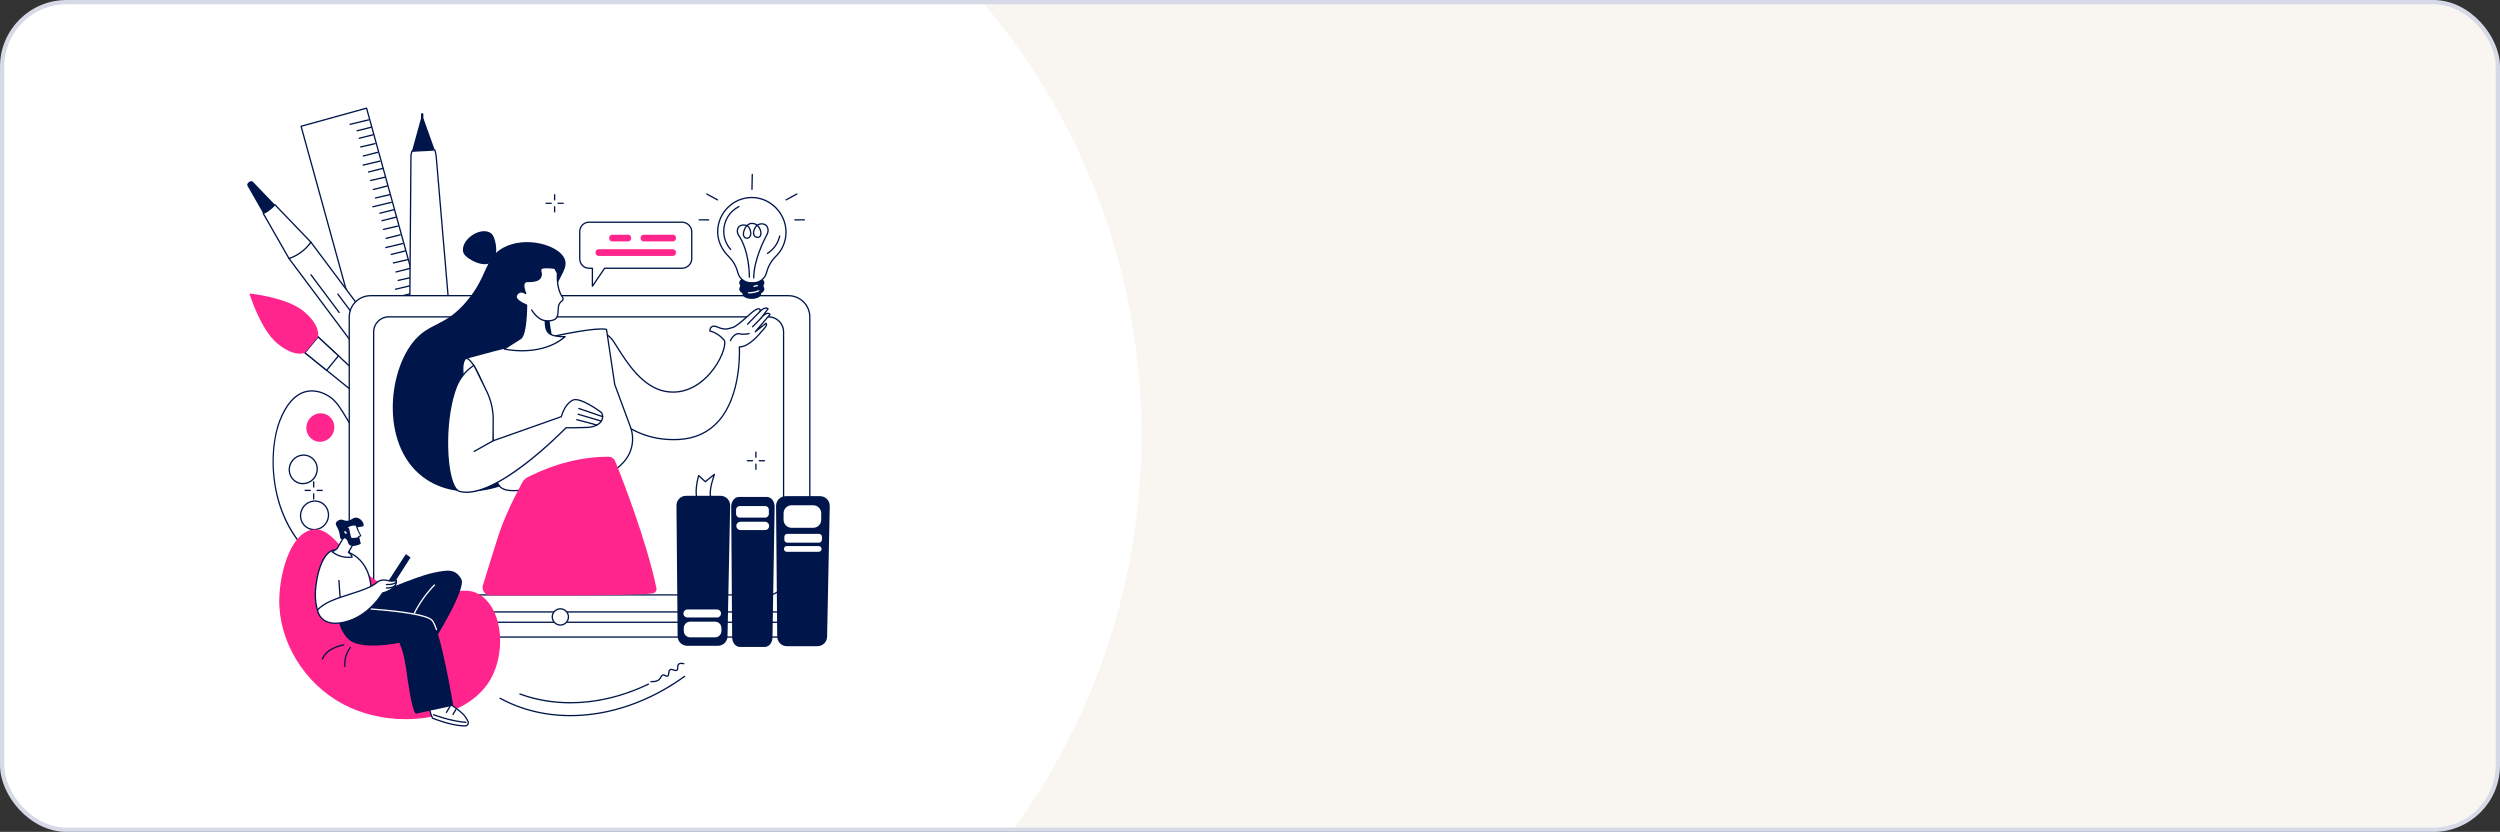 <?xml version="1.0" encoding="UTF-8"?> <svg xmlns="http://www.w3.org/2000/svg" width="1163" height="387" viewBox="0 0 1163 387" fill="none"><rect x="0" y="0" width="1163" height="387" fill="#333333" stroke="none"/><g clip-path="url(#clip0_1819_2184)"><rect x="1" y="1" width="1161" height="385" rx="30" fill="#F9F6F1"></rect><path d="M531 202.5C531 374.537 391.537 514 219.5 514C47.463 514 -92 374.537 -92 202.5C-92 30.463 47.463 -109 219.5 -109C391.537 -109 531 30.463 531 202.5Z" fill="white"></path><g clip-path="url(#clip1_1819_2184)"><path d="M171.816 184.819C169.395 189.834 166.824 198.754 164.959 199.213C163.094 199.671 159.147 188.82 153.975 185.008C148.802 181.197 137.434 177.475 130.256 195.484C124.363 210.27 123.781 247.836 154.686 265.478C218.029 301.636 231.981 213.827 196.954 188.693C181.156 177.358 174.236 179.805 171.816 184.82V184.819ZM178.651 212.762C181.548 217.026 181.937 221.888 179.525 223.625C177.112 225.36 172.807 223.312 169.911 219.048C167.015 214.784 166.625 209.92 169.039 208.185C171.452 206.449 175.757 208.498 178.651 212.762Z" fill="white"></path><path d="M182.228 274.401C173.907 274.401 164.621 271.502 154.534 265.744C137.386 255.956 130.842 240.617 128.372 229.474C125.208 215.202 127.256 202.18 129.971 195.366C132.95 187.891 136.93 183.394 141.801 181.999C147.4 180.395 152.309 183.394 154.16 184.757C156.996 186.847 159.437 190.96 161.399 194.266C162.736 196.517 164.248 199.062 164.887 198.912C165.95 198.65 167.569 194.482 168.997 190.806C169.565 189.343 170.152 187.829 170.733 186.47C170.8 186.313 170.981 186.24 171.138 186.307C171.295 186.375 171.367 186.556 171.301 186.714C170.724 188.063 170.138 189.572 169.573 191.031C167.605 196.098 166.318 199.197 165.036 199.512C164.002 199.769 162.896 197.997 160.871 194.582C158.938 191.324 156.531 187.27 153.797 185.255C152.02 183.945 147.309 181.064 141.974 182.593C137.296 183.932 133.452 188.307 130.548 195.595C124.236 211.43 124.884 248.105 154.843 265.206C177.665 278.234 196.94 276.237 207.726 259.731C213.985 250.152 216.654 236.294 214.868 222.659C213.004 208.435 206.617 196.298 197.345 189.357C197.209 189.254 197.181 189.06 197.282 188.924C197.384 188.788 197.578 188.758 197.714 188.862C207.119 195.902 213.593 208.191 215.479 222.579C217.284 236.356 214.579 250.373 208.242 260.071C203.221 267.754 196.125 272.556 187.721 273.957C185.943 274.253 184.11 274.401 182.23 274.401H182.228Z" fill="#00154A"></path><path d="M154.73 201.931C156.458 198.67 155.3 194.665 152.145 192.987C148.99 191.309 145.031 192.592 143.304 195.853C141.576 199.114 142.734 203.118 145.889 204.797C149.044 206.475 153.003 205.192 154.73 201.931Z" fill="#FF258D"></path><path d="M140.893 225.298C139.843 225.298 138.782 225.05 137.799 224.526C134.498 222.771 133.28 218.57 135.085 215.164C135.959 213.515 137.401 212.296 139.148 211.729C140.899 211.163 142.744 211.319 144.345 212.169C145.945 213.021 147.109 214.464 147.621 216.233C148.131 218 147.932 219.881 147.06 221.53C145.793 223.92 143.37 225.295 140.896 225.295L140.893 225.298ZM141.244 212.015C140.607 212.015 139.966 212.116 139.336 212.32C137.743 212.837 136.426 213.95 135.63 215.456C133.984 218.562 135.088 222.386 138.088 223.982C141.089 225.577 144.868 224.349 146.513 221.245C147.311 219.738 147.493 218.022 147.028 216.41C146.562 214.803 145.507 213.492 144.054 212.72C143.176 212.253 142.217 212.017 141.244 212.017V212.015Z" fill="#00154A"></path><path d="M146.144 246.68C145.071 246.68 144.013 246.42 143.046 245.905C141.445 245.053 140.281 243.61 139.769 241.839C139.259 240.073 139.458 238.191 140.33 236.542C142.134 233.136 146.288 231.794 149.59 233.548C152.891 235.303 154.108 239.503 152.303 242.91C151.43 244.558 149.988 245.778 148.24 246.345C147.549 246.568 146.842 246.679 146.142 246.679L146.144 246.68ZM146.494 233.397C144.242 233.397 142.032 234.652 140.876 236.835C140.078 238.341 139.896 240.057 140.361 241.669C140.827 243.277 141.881 244.588 143.334 245.359C144.786 246.131 146.462 246.273 148.051 245.757C149.644 245.241 150.961 244.127 151.758 242.622C153.403 239.518 152.299 235.692 149.299 234.096C148.407 233.621 147.445 233.397 146.493 233.397H146.494Z" fill="#00154A"></path><path d="M161.089 260.542C160.016 260.542 158.959 260.281 157.991 259.767C156.391 258.915 155.227 257.472 154.715 255.702C154.204 253.936 154.403 252.054 155.276 250.406C157.081 246.999 161.233 245.657 164.535 247.411C167.836 249.166 169.054 253.367 167.249 256.773C166.375 258.422 164.933 259.641 163.186 260.208C162.494 260.431 161.789 260.544 161.088 260.544L161.089 260.542ZM161.44 247.258C159.187 247.258 156.977 248.513 155.821 250.695C155.023 252.202 154.841 253.918 155.306 255.53C155.772 257.137 156.827 258.448 158.28 259.22C159.731 259.993 161.407 260.133 162.996 259.619C164.59 259.102 165.906 257.989 166.703 256.482C168.348 253.378 167.244 249.553 164.245 247.956C163.353 247.481 162.392 247.258 161.438 247.258H161.44Z" fill="white"></path><path d="M141.822 164.08L147.935 156.719L190.838 196.562L195.983 204.692C195.983 204.692 187.498 200.996 187.137 200.713L141.82 164.08H141.822Z" fill="white"></path><path d="M195.983 205.002C195.942 205.002 195.9 204.994 195.859 204.977C194.436 204.357 187.32 201.25 186.947 200.959L141.627 164.321C141.562 164.269 141.522 164.193 141.513 164.11C141.505 164.027 141.53 163.946 141.583 163.883L147.697 156.522C147.752 156.457 147.83 156.416 147.914 156.411C147.998 156.406 148.081 156.434 148.144 156.492L191.048 196.335C191.067 196.354 191.084 196.373 191.098 196.397L196.242 204.527C196.315 204.642 196.304 204.79 196.216 204.894C196.155 204.964 196.07 205.002 195.981 205.002H195.983ZM142.258 164.037L187.331 200.474C187.634 200.681 191.899 202.571 195.183 204.007L190.6 196.763L147.965 157.168L142.259 164.037H142.258Z" fill="#00154A"></path><path d="M141.824 164.084L147.939 156.723L157.439 165.545L151.95 172.268L141.824 164.084Z" fill="white"></path><path d="M151.949 172.576C151.88 172.576 151.813 172.553 151.755 172.507L141.631 164.321C141.566 164.269 141.526 164.193 141.517 164.11C141.509 164.027 141.534 163.946 141.587 163.883L147.701 156.522C147.755 156.457 147.834 156.416 147.918 156.411C148.002 156.406 148.085 156.434 148.148 156.492L157.65 165.316C157.769 165.427 157.782 165.613 157.679 165.739L152.189 172.462C152.127 172.536 152.039 172.576 151.95 172.576H151.949ZM142.261 164.039L151.904 171.834L157.016 165.573L147.966 157.168L142.261 164.037V164.039Z" fill="#00154A"></path><path d="M129.04 159.799C134.337 164.166 138.609 165.195 141.864 164.165H141.868L147.994 156.708C147.994 156.708 147.996 156.696 147.997 156.689C148.398 153.243 146.567 149.186 141.215 144.773C133.27 138.222 116.023 136.535 116.023 136.535C116.023 136.535 121.093 153.249 129.04 159.8V159.799Z" fill="#FF258D"></path><path d="M170.528 50.311L140.062 58.742L186.385 226.797L216.851 218.365L170.528 50.311Z" fill="white"></path><path d="M186.391 227.104C186.256 227.104 186.131 227.014 186.093 226.878L139.765 58.824C139.743 58.745 139.754 58.661 139.795 58.589C139.835 58.517 139.901 58.465 139.981 58.443L170.446 50.011C170.61 49.966 170.78 50.062 170.826 50.226L217.154 218.279C217.177 218.357 217.165 218.442 217.125 218.513C217.084 218.585 217.018 218.637 216.938 218.66L186.472 227.091C186.444 227.098 186.417 227.103 186.389 227.103L186.391 227.104ZM140.441 58.957L186.605 226.414L216.477 218.147L170.313 50.69L140.441 58.957Z" fill="#00154A"></path><path d="M205.394 203.532C205.257 203.532 205.131 203.439 205.095 203.298C205.053 203.132 205.154 202.965 205.32 202.923L211.899 201.259C212.064 201.218 212.231 201.318 212.273 201.483C212.315 201.648 212.214 201.816 212.049 201.858L205.47 203.522C205.445 203.529 205.419 203.532 205.394 203.532Z" fill="#00154A"></path><path d="M204.156 199.343C204.015 199.343 203.888 199.246 203.855 199.103C203.818 198.937 203.921 198.771 204.087 198.732L210.784 197.191C210.949 197.153 211.115 197.257 211.154 197.423C211.192 197.589 211.088 197.755 210.923 197.794L204.226 199.335C204.202 199.34 204.179 199.343 204.157 199.343H204.156Z" fill="#00154A"></path><path d="M203.152 195.396C203.015 195.396 202.888 195.303 202.853 195.163C202.811 194.997 202.912 194.83 203.078 194.788L209.657 193.122C209.822 193.082 209.989 193.181 210.031 193.346C210.073 193.512 209.972 193.679 209.807 193.721L203.228 195.386C203.203 195.393 203.177 195.396 203.152 195.396Z" fill="#00154A"></path><path d="M200.648 192.18C200.508 192.18 200.382 192.084 200.348 191.941C200.309 191.775 200.411 191.608 200.578 191.568L208.39 189.719C208.556 189.681 208.722 189.782 208.762 189.949C208.801 190.115 208.699 190.282 208.532 190.322L200.72 192.171C200.696 192.177 200.672 192.18 200.648 192.18Z" fill="#00154A"></path><path d="M197.863 176.219C197.726 176.219 197.599 176.126 197.564 175.986C197.522 175.82 197.623 175.653 197.789 175.611L204.368 173.947C204.533 173.906 204.7 174.006 204.742 174.17C204.784 174.336 204.683 174.503 204.518 174.545L197.939 176.209C197.913 176.216 197.888 176.219 197.863 176.219Z" fill="#00154A"></path><path d="M194.594 173.215C194.455 173.215 194.329 173.119 194.294 172.978C194.254 172.812 194.355 172.644 194.522 172.605L203.104 170.544C203.271 170.504 203.436 170.607 203.476 170.773C203.515 170.938 203.414 171.106 203.247 171.145L194.665 173.207C194.641 173.212 194.616 173.215 194.592 173.215H194.594Z" fill="#00154A"></path><path d="M200.761 187.927C200.624 187.927 200.498 187.835 200.463 187.694C200.421 187.528 200.522 187.361 200.687 187.319L207.266 185.654C207.432 185.613 207.598 185.713 207.641 185.877C207.683 186.043 207.582 186.21 207.416 186.252L200.837 187.918C200.812 187.925 200.787 187.927 200.761 187.927Z" fill="#00154A"></path><path d="M199.523 183.734C199.383 183.734 199.255 183.637 199.223 183.493C199.185 183.327 199.289 183.162 199.454 183.122L206.151 181.582C206.316 181.544 206.482 181.648 206.521 181.814C206.56 181.98 206.455 182.146 206.29 182.185L199.593 183.725C199.569 183.731 199.547 183.734 199.524 183.734H199.523Z" fill="#00154A"></path><path d="M198.824 179.705C198.686 179.705 198.56 179.612 198.525 179.471C198.483 179.306 198.584 179.138 198.75 179.096L205.329 177.431C205.494 177.39 205.661 177.49 205.703 177.654C205.745 177.82 205.644 177.987 205.479 178.03L198.9 179.695C198.874 179.702 198.849 179.705 198.824 179.705Z" fill="#00154A"></path><path d="M195.827 169.12C195.687 169.12 195.56 169.023 195.527 168.88C195.489 168.714 195.593 168.548 195.759 168.509L202.456 166.969C202.621 166.931 202.787 167.035 202.826 167.201C202.864 167.366 202.76 167.532 202.594 167.572L195.898 169.112C195.874 169.117 195.851 169.12 195.829 169.12H195.827Z" fill="#00154A"></path><path d="M194.82 165.177C194.683 165.177 194.556 165.085 194.521 164.944C194.479 164.778 194.58 164.611 194.746 164.569L201.325 162.904C201.49 162.863 201.657 162.963 201.699 163.127C201.741 163.293 201.64 163.46 201.475 163.502L194.896 165.168C194.87 165.175 194.845 165.177 194.82 165.177Z" fill="#00154A"></path><path d="M193.581 160.984C193.441 160.984 193.313 160.887 193.281 160.743C193.243 160.577 193.347 160.412 193.513 160.372L200.209 158.832C200.375 158.794 200.54 158.898 200.58 159.064C200.619 159.23 200.514 159.396 200.348 159.435L193.651 160.975C193.628 160.981 193.605 160.984 193.583 160.984H193.581Z" fill="#00154A"></path><path d="M192.578 157.041C192.44 157.041 192.314 156.948 192.279 156.807C192.237 156.642 192.338 156.474 192.503 156.432L199.083 154.767C199.248 154.726 199.415 154.826 199.457 154.99C199.499 155.156 199.398 155.323 199.233 155.366L192.654 157.031C192.628 157.038 192.603 157.041 192.578 157.041Z" fill="#00154A"></path><path d="M190.074 153.824C189.934 153.824 189.808 153.729 189.774 153.585C189.735 153.419 189.837 153.252 190.004 153.213L197.816 151.363C197.981 151.325 198.148 151.427 198.187 151.594C198.227 151.76 198.124 151.927 197.957 151.966L190.146 153.816C190.122 153.821 190.098 153.824 190.074 153.824Z" fill="#00154A"></path><path d="M187.289 137.861C187.151 137.861 187.025 137.768 186.99 137.628C186.948 137.462 187.049 137.295 187.214 137.253L193.793 135.587C193.959 135.546 194.126 135.646 194.168 135.811C194.21 135.977 194.109 136.144 193.944 136.186L187.364 137.851C187.339 137.858 187.314 137.861 187.289 137.861Z" fill="#00154A"></path><path d="M184.02 134.857C183.881 134.857 183.753 134.762 183.719 134.62C183.68 134.454 183.781 134.287 183.948 134.247L192.53 132.184C192.697 132.145 192.862 132.246 192.901 132.413C192.941 132.579 192.84 132.746 192.673 132.786L184.091 134.849C184.067 134.854 184.042 134.857 184.018 134.857H184.02Z" fill="#00154A"></path><path d="M190.187 149.571C190.05 149.571 189.924 149.478 189.888 149.337C189.846 149.171 189.947 149.004 190.113 148.962L196.692 147.298C196.856 147.257 197.024 147.357 197.066 147.522C197.108 147.687 197.007 147.855 196.842 147.897L190.263 149.561C190.238 149.568 190.212 149.571 190.187 149.571Z" fill="#00154A"></path><path d="M188.949 145.378C188.808 145.378 188.681 145.281 188.648 145.138C188.611 144.972 188.714 144.806 188.88 144.767L195.577 143.227C195.742 143.189 195.908 143.293 195.947 143.458C195.986 143.624 195.881 143.79 195.716 143.829L189.019 145.37C188.995 145.375 188.972 145.378 188.95 145.378H188.949Z" fill="#00154A"></path><path d="M188.254 141.349C188.116 141.349 187.99 141.257 187.955 141.116C187.913 140.95 188.014 140.783 188.179 140.741L194.758 139.076C194.924 139.035 195.091 139.135 195.133 139.299C195.175 139.465 195.074 139.632 194.908 139.674L188.329 141.339C188.304 141.346 188.279 141.349 188.254 141.349Z" fill="#00154A"></path><path d="M185.253 130.765C185.113 130.765 184.985 130.668 184.953 130.524C184.915 130.359 185.019 130.193 185.185 130.154L191.881 128.613C192.048 128.575 192.212 128.679 192.252 128.845C192.289 129.011 192.186 129.177 192.02 129.216L185.323 130.756C185.3 130.762 185.277 130.765 185.255 130.765H185.253Z" fill="#00154A"></path><path d="M184.246 126.821C184.108 126.821 183.982 126.728 183.947 126.587C183.905 126.421 184.006 126.254 184.171 126.212L190.75 124.548C190.916 124.507 191.083 124.607 191.125 124.772C191.167 124.937 191.066 125.105 190.901 125.147L184.322 126.811C184.296 126.818 184.271 126.821 184.246 126.821Z" fill="#00154A"></path><path d="M183.007 122.629C182.867 122.629 182.739 122.532 182.707 122.388C182.669 122.222 182.773 122.057 182.938 122.017L189.635 120.477C189.801 120.438 189.966 120.543 190.006 120.709C190.045 120.875 189.94 121.041 189.774 121.08L183.077 122.62C183.053 122.626 183.031 122.629 183.009 122.629H183.007Z" fill="#00154A"></path><path d="M182.004 118.685C181.866 118.685 181.74 118.592 181.705 118.452C181.663 118.286 181.764 118.119 181.929 118.077L188.508 116.411C188.674 116.371 188.841 116.47 188.883 116.635C188.925 116.801 188.824 116.968 188.658 117.01L182.079 118.675C182.054 118.682 182.029 118.685 182.004 118.685Z" fill="#00154A"></path><path d="M179.504 115.465C179.364 115.465 179.237 115.369 179.204 115.226C179.164 115.06 179.267 114.893 179.432 114.853L187.244 113.004C187.41 112.966 187.577 113.067 187.616 113.235C187.655 113.4 187.553 113.568 187.387 113.607L179.575 115.456C179.552 115.462 179.528 115.465 179.504 115.465Z" fill="#00154A"></path><path d="M176.718 99.504C176.581 99.504 176.455 99.411 176.42 99.271C176.378 99.105 176.479 98.938 176.644 98.896L183.223 97.232C183.389 97.191 183.556 97.291 183.598 97.455C183.64 97.621 183.539 97.788 183.373 97.83L176.794 99.494C176.769 99.501 176.744 99.504 176.718 99.504Z" fill="#00154A"></path><path d="M173.445 96.501C173.306 96.501 173.18 96.406 173.145 96.264C173.106 96.098 173.207 95.931 173.374 95.891L181.956 93.828C182.122 93.79 182.288 93.89 182.327 94.057C182.366 94.223 182.266 94.391 182.099 94.43L173.517 96.493C173.493 96.498 173.468 96.501 173.444 96.501H173.445Z" fill="#00154A"></path><path d="M179.613 111.213C179.476 111.213 179.349 111.12 179.314 110.979C179.272 110.813 179.373 110.646 179.539 110.604L186.118 108.939C186.282 108.898 186.45 108.998 186.492 109.162C186.534 109.328 186.433 109.495 186.268 109.537L179.689 111.203C179.663 111.21 179.638 111.213 179.613 111.213Z" fill="#00154A"></path><path d="M178.374 107.023C178.234 107.023 178.106 106.926 178.074 106.782C178.036 106.616 178.14 106.451 178.306 106.411L185.002 104.871C185.168 104.833 185.335 104.937 185.373 105.103C185.411 105.269 185.307 105.435 185.141 105.474L178.444 107.014C178.421 107.02 178.398 107.023 178.376 107.023H178.374Z" fill="#00154A"></path><path d="M177.679 102.994C177.542 102.994 177.416 102.901 177.381 102.761C177.339 102.595 177.44 102.427 177.605 102.385L184.184 100.72C184.35 100.679 184.516 100.779 184.559 100.943C184.601 101.109 184.5 101.277 184.334 101.319L177.755 102.984C177.73 102.991 177.705 102.994 177.679 102.994Z" fill="#00154A"></path><path d="M174.675 92.405C174.535 92.405 174.407 92.308 174.375 92.165C174.337 91.999 174.441 91.834 174.606 91.794L181.303 90.254C181.469 90.216 181.634 90.32 181.673 90.486C181.713 90.652 181.608 90.817 181.442 90.857L174.745 92.397C174.721 92.403 174.699 92.405 174.677 92.405H174.675Z" fill="#00154A"></path><path d="M173.672 88.463C173.534 88.463 173.408 88.37 173.373 88.229C173.331 88.064 173.432 87.896 173.597 87.854L180.176 86.189C180.342 86.148 180.509 86.248 180.551 86.412C180.593 86.578 180.492 86.745 180.326 86.787L173.747 88.453C173.722 88.46 173.697 88.463 173.672 88.463Z" fill="#00154A"></path><path d="M172.433 84.269C172.293 84.269 172.165 84.172 172.133 84.028C172.095 83.863 172.199 83.697 172.364 83.657L179.061 82.117C179.227 82.079 179.392 82.183 179.431 82.349C179.469 82.515 179.365 82.681 179.2 82.72L172.503 84.26C172.479 84.266 172.457 84.269 172.434 84.269H172.433Z" fill="#00154A"></path><path d="M171.429 80.326C171.292 80.326 171.166 80.233 171.131 80.093C171.089 79.927 171.19 79.76 171.355 79.717L177.934 78.052C178.1 78.011 178.266 78.111 178.309 78.275C178.351 78.441 178.25 78.609 178.084 78.651L171.505 80.316C171.48 80.323 171.455 80.326 171.429 80.326Z" fill="#00154A"></path><path d="M168.926 77.109C168.785 77.109 168.659 77.014 168.626 76.87C168.586 76.705 168.689 76.537 168.856 76.498L176.667 74.649C176.833 74.611 177 74.712 177.039 74.879C177.078 75.045 176.976 75.212 176.809 75.251L168.997 77.101C168.973 77.106 168.95 77.109 168.926 77.109Z" fill="#00154A"></path><path d="M166.14 61.146C166.003 61.146 165.877 61.053 165.842 60.913C165.8 60.747 165.9 60.58 166.066 60.538L172.645 58.872C172.811 58.832 172.977 58.931 173.019 59.096C173.062 59.262 172.961 59.429 172.795 59.471L166.216 61.136C166.191 61.143 166.166 61.146 166.14 61.146Z" fill="#00154A"></path><path d="M162.871 58.142C162.732 58.142 162.606 58.047 162.571 57.905C162.532 57.739 162.633 57.572 162.8 57.532L171.381 55.469C171.548 55.43 171.714 55.531 171.753 55.699C171.792 55.864 171.691 56.032 171.524 56.071L162.943 58.134C162.919 58.139 162.894 58.142 162.87 58.142H162.871Z" fill="#00154A"></path><path d="M169.039 72.857C168.901 72.857 168.775 72.764 168.74 72.624C168.698 72.458 168.799 72.291 168.964 72.249L175.543 70.583C175.708 70.543 175.876 70.642 175.918 70.807C175.96 70.973 175.859 71.14 175.694 71.182L169.114 72.847C169.089 72.854 169.064 72.857 169.039 72.857Z" fill="#00154A"></path><path d="M167.8 68.663C167.66 68.663 167.532 68.566 167.5 68.423C167.462 68.257 167.566 68.091 167.731 68.052L174.428 66.512C174.595 66.474 174.759 66.578 174.798 66.744C174.838 66.909 174.733 67.075 174.567 67.115L167.87 68.655C167.846 68.66 167.824 68.663 167.802 68.663H167.8Z" fill="#00154A"></path><path d="M167.101 64.633C166.964 64.633 166.838 64.54 166.803 64.4C166.76 64.234 166.861 64.067 167.027 64.025L173.606 62.361C173.771 62.32 173.938 62.42 173.98 62.584C174.022 62.75 173.922 62.917 173.756 62.959L167.177 64.623C167.152 64.63 167.126 64.633 167.101 64.633Z" fill="#00154A"></path><path d="M144.638 112.668L134.457 120.282L205.96 215.884C206.72 216.9 208.397 217.06 210.061 216.235C212.053 215.247 213.807 213.936 215.318 212.303C216.579 210.94 216.9 209.286 216.14 208.27L144.638 112.668Z" fill="white"></path><path d="M207.979 217.068C207.029 217.068 206.207 216.728 205.713 216.067L134.21 120.464C134.161 120.398 134.14 120.317 134.151 120.235C134.163 120.154 134.206 120.08 134.272 120.031L144.453 112.417C144.589 112.315 144.782 112.343 144.885 112.479L216.387 208.081C217.244 209.226 216.898 211.048 215.544 212.51C214.014 214.163 212.215 215.509 210.198 216.509C209.444 216.882 208.678 217.067 207.979 217.067V217.068ZM134.889 120.342L206.207 215.696C206.883 216.6 208.411 216.707 209.925 215.956C211.875 214.989 213.613 213.69 215.093 212.092C216.24 210.852 216.57 209.357 215.894 208.453L144.575 113.099L134.889 120.342Z" fill="#00154A"></path><path d="M194.91 195.318C194.816 195.318 194.723 195.276 194.663 195.194L164.441 154.788C164.338 154.651 164.366 154.457 164.502 154.355C164.638 154.252 164.832 154.28 164.934 154.417L195.156 194.824C195.259 194.96 195.231 195.154 195.095 195.256C195.039 195.298 194.974 195.318 194.91 195.318Z" fill="#00154A"></path><path d="M157.778 145.672C157.684 145.672 157.591 145.63 157.531 145.549L144.413 128.01C144.311 127.874 144.339 127.68 144.475 127.577C144.611 127.475 144.805 127.503 144.907 127.639L158.024 145.178C158.127 145.314 158.099 145.508 157.963 145.61C157.907 145.653 157.842 145.672 157.778 145.672Z" fill="#00154A"></path><path d="M207.434 204.332C207.34 204.332 207.248 204.29 207.188 204.208L156.937 137.022C156.834 136.886 156.862 136.692 156.998 136.589C157.134 136.487 157.328 136.515 157.43 136.651L207.681 203.837C207.784 203.974 207.756 204.168 207.62 204.27C207.563 204.312 207.499 204.332 207.434 204.332Z" fill="#00154A"></path><path d="M127.864 95.203L127.875 95.214C127.169 96.088 125.933 97.113 125 97.81C124.068 98.508 123.488 98.84 122.449 99.272L134.445 120.267C138.66 118.829 142.055 116.291 144.625 112.653L127.864 95.203Z" fill="white"></path><path d="M134.445 120.576C134.337 120.576 134.233 120.518 134.177 120.42L122.181 99.425C122.138 99.347 122.128 99.255 122.158 99.172C122.186 99.088 122.25 99.02 122.331 98.986C123.345 98.565 123.902 98.246 124.815 97.563C125.382 97.14 126.765 96.065 127.577 95.091C127.592 95.051 127.616 95.013 127.65 94.981C127.772 94.863 127.967 94.866 128.086 94.988L128.097 94.999C128.097 94.999 128.101 95.004 128.103 95.007L144.848 112.439C144.951 112.546 144.963 112.711 144.878 112.833C142.282 116.508 138.805 119.108 134.544 120.561C134.512 120.572 134.478 120.577 134.445 120.577V120.576ZM122.89 99.419L134.585 119.89C138.53 118.495 141.77 116.071 144.224 112.682L127.888 95.675C127.024 96.645 125.732 97.648 125.184 98.059C124.336 98.694 123.756 99.041 122.89 99.421V99.419Z" fill="#00154A"></path><path d="M125.42 97.584C126.352 96.887 127.17 96.087 127.877 95.213L117.632 84.547C116.73 83.608 114.469 85.299 115.114 86.428L122.45 99.269C123.488 98.837 124.485 98.279 125.418 97.582L125.42 97.584Z" fill="#00154A"></path><path d="M196.522 52.656H196.28C196.046 52.656 195.855 52.847 195.855 53.082V57.349C195.855 57.584 196.046 57.774 196.28 57.774H196.522C196.756 57.774 196.947 57.584 196.947 57.349V53.082C196.947 52.847 196.756 52.656 196.522 52.656Z" fill="#00154A"></path><path d="M190.86 152.056C190.612 152.536 190.48 153.07 190.475 153.612L190.391 163.433L210.565 162.482L209.718 152.548C209.672 151.998 209.492 151.47 209.198 151.01L208.877 150.509C208.24 149.515 208.17 148.243 208.692 147.17L208.759 147.029C209.031 146.471 209.146 145.847 209.093 145.227L202.912 72.719C202.829 71.755 202.624 70.808 202.299 69.903L202.233 69.719C198.698 70.052 195.16 70.072 191.625 70.334L191.419 71.081C191.259 71.661 191.175 72.261 191.17 72.862L190.601 145.864C190.595 146.536 190.786 147.191 191.148 147.744C191.814 148.766 191.877 150.088 191.309 151.185L190.859 152.056H190.86Z" fill="white"></path><path d="M190.391 163.744C190.311 163.744 190.234 163.713 190.176 163.658C190.114 163.599 190.081 163.518 190.082 163.433L190.166 153.612C190.172 153.023 190.316 152.437 190.586 151.915L191.036 151.044C191.552 150.045 191.496 148.846 190.89 147.916C190.493 147.309 190.287 146.598 190.292 145.863L190.862 72.861C190.866 72.232 190.954 71.606 191.121 70.999L191.327 70.253C191.363 70.126 191.472 70.037 191.602 70.027C193.146 69.913 194.714 69.843 196.231 69.776C198.19 69.689 200.216 69.601 202.205 69.412C202.345 69.394 202.477 69.483 202.525 69.616L202.591 69.8C202.925 70.731 203.136 71.705 203.221 72.695L209.401 145.204C209.459 145.88 209.333 146.558 209.037 147.167L208.969 147.306C208.497 148.28 208.561 149.444 209.138 150.343L209.459 150.845C209.779 151.345 209.975 151.925 210.027 152.523L210.874 162.457C210.881 162.541 210.854 162.624 210.798 162.687C210.743 162.75 210.663 162.788 210.581 162.793L190.406 163.744C190.406 163.744 190.396 163.744 190.392 163.744H190.391ZM191.865 70.628L191.717 71.164C191.565 71.717 191.485 72.291 191.48 72.865L190.911 145.867C190.907 146.48 191.078 147.071 191.407 147.576C192.135 148.693 192.204 150.129 191.586 151.327L191.135 152.198C190.91 152.634 190.789 153.123 190.785 153.614L190.703 163.109L210.232 162.188L209.412 152.575C209.37 152.077 209.206 151.594 208.94 151.178L208.619 150.676C207.927 149.595 207.849 148.201 208.415 147.035L208.484 146.896C208.731 146.387 208.836 145.821 208.788 145.256L202.608 72.747C202.529 71.824 202.334 70.918 202.027 70.051C200.1 70.225 198.149 70.311 196.261 70.395C194.821 70.458 193.333 70.524 191.867 70.628H191.865Z" fill="#00154A"></path><path d="M190.717 180.149L190.32 163.091L210.613 162.379L211.01 179.437C211.083 182.562 208.676 185.181 205.635 185.288L196.355 185.614C193.315 185.721 190.79 183.274 190.717 180.149Z" fill="white"></path><path d="M196.163 185.925C194.709 185.925 193.331 185.375 192.261 184.365C191.104 183.271 190.447 181.776 190.409 180.154L190.012 163.097C190.008 162.927 190.141 162.786 190.309 162.78L210.602 162.068C210.683 162.058 210.764 162.095 210.825 162.152C210.885 162.209 210.92 162.287 210.921 162.37L211.318 179.428C211.395 182.716 208.85 185.483 205.647 185.596L196.366 185.922C196.299 185.925 196.23 185.926 196.163 185.926V185.925ZM191.026 180.139C191.059 181.593 191.649 182.934 192.685 183.914C193.682 184.857 194.984 185.35 196.344 185.302L205.624 184.976C208.492 184.875 210.77 182.392 210.701 179.44L210.311 162.695L190.635 163.386L191.024 180.139H191.026Z" fill="#00154A"></path><path d="M195.316 149.495C195.15 149.495 195.012 149.361 195.008 149.193C195.004 149.021 195.138 148.881 195.309 148.876L204.921 148.645C205.082 148.642 205.232 148.775 205.236 148.947C205.24 149.118 205.106 149.259 204.935 149.263L195.323 149.495H195.316Z" fill="white"></path><path d="M195.798 180.674C195.629 180.674 195.492 180.539 195.489 180.37L195.277 167.315C195.275 167.143 195.411 167.003 195.58 167C195.737 167 195.892 167.134 195.894 167.304L196.106 180.359C196.109 180.53 195.973 180.671 195.803 180.674H195.798Z" fill="white"></path><path d="M195.805 55.216L191.629 70.336C195.165 70.075 198.702 70.055 202.237 69.721L197.04 55.215H195.804L195.805 55.216Z" fill="#00154A"></path><path d="M366.817 137.555H172.376C166.904 137.555 162.469 141.999 162.469 147.482V286.44C162.469 291.923 166.904 296.367 172.376 296.367H366.817C372.289 296.367 376.724 291.923 376.724 286.44V147.482C376.724 141.999 372.289 137.555 366.817 137.555Z" fill="white"></path><path d="M366.817 296.676H172.376C166.742 296.676 162.16 292.083 162.16 286.439V147.482C162.16 141.839 166.743 137.246 172.376 137.246H366.816C372.45 137.246 377.031 141.839 377.031 147.482V286.439C377.031 292.083 372.448 296.676 366.816 296.676H366.817ZM172.376 137.863C167.083 137.863 162.776 142.177 162.776 147.481V286.438C162.776 291.742 167.081 296.056 172.376 296.056H366.816C372.109 296.056 376.416 291.742 376.416 286.438V147.481C376.416 142.177 372.11 137.863 366.816 137.863H172.376Z" fill="#00154A"></path><path d="M357.523 147.402H180.821C176.957 147.402 173.824 150.541 173.824 154.413V269.736C173.824 273.608 176.957 276.747 180.821 276.747H357.523C361.387 276.747 364.52 273.608 364.52 269.736V154.413C364.52 150.541 361.387 147.402 357.523 147.402Z" fill="white"></path><path d="M357.524 277.054H180.821C176.793 277.054 173.516 273.77 173.516 269.734V154.41C173.516 150.374 176.793 147.09 180.821 147.09H357.523C361.55 147.09 364.828 150.374 364.828 154.41V269.734C364.828 273.77 361.55 277.054 357.523 277.054H357.524ZM180.821 147.71C177.133 147.71 174.133 150.716 174.133 154.412V269.735C174.133 273.431 177.133 276.437 180.821 276.437H357.523C361.211 276.437 364.211 273.431 364.211 269.735V154.412C364.211 150.716 361.211 147.71 357.523 147.71H180.821Z" fill="#00154A"></path><path d="M259.069 164.722C261.959 172.365 264.847 196.666 253.723 211.734C242.612 226.783 215.91 234.803 198.228 222.963C176.902 208.684 179.969 173.065 192.955 158.184C200.226 149.851 207.163 151.97 217.198 140.018C227.207 128.097 225.245 120.105 234.004 115.287C244.536 109.496 259.909 114.06 262.638 120.325C265.078 125.927 257.286 130.493 255.797 143.585C255.518 146.041 255.544 148.059 255.751 149.838C256.664 157.691 258.547 163.342 259.069 164.72V164.722Z" fill="#00154A"></path><path d="M229.196 109.347C230.841 111.78 232.154 119.634 228.505 122.113C224.856 124.59 217.627 120.754 215.982 118.321C214.337 115.889 215.961 111.907 219.61 109.43C223.26 106.952 227.551 106.914 229.196 109.347Z" fill="#00154A"></path><path d="M219.982 190.724C219.982 190.724 212.085 170.834 216.737 166.638C216.981 166.419 220.124 166.097 223.342 169.048C226.382 171.834 229.512 177.898 229.512 177.898L230.544 191.627L219.981 190.725L219.982 190.724Z" fill="white"></path><path d="M230.546 191.936C230.538 191.936 230.53 191.936 230.52 191.936L219.956 191.034C219.84 191.024 219.739 190.949 219.695 190.84C219.37 190.019 211.773 170.702 216.531 166.41C216.969 166.015 220.29 165.831 223.551 168.821C226.596 171.612 229.657 177.506 229.786 177.756C229.806 177.793 229.817 177.834 229.82 177.876L230.852 191.606C230.859 191.696 230.825 191.784 230.761 191.849C230.703 191.906 230.625 191.939 230.544 191.939L230.546 191.936ZM220.2 190.434L230.211 191.289L229.211 177.985C228.889 177.373 225.946 171.854 223.136 169.278C220.13 166.522 217.27 166.75 216.925 166.888C212.752 170.726 219.439 188.459 220.2 190.435V190.434Z" fill="#00154A"></path><path d="M280.054 154.622C280.054 154.622 283.131 155.286 285.552 159.03C290.379 166.499 297.84 180.084 309.778 182.115C327.699 185.162 338.557 163.313 337.016 158.42C337.016 158.42 334.442 154.994 330.214 153.961C330.214 153.961 330.169 150.546 333.846 152.164C337.522 153.781 338.995 152.793 340.637 152.407C343.526 151.728 349.665 144.773 351.952 143.889C354.239 143.005 353.524 144.916 353.524 144.916C353.524 144.916 355.765 142.39 357.31 143.656L354.016 148.015C354.016 148.015 356.68 144.489 358.224 146.26L351.335 154.338L356.384 150.366C356.384 150.366 357.087 151.142 355.767 152.516C354.447 153.891 349.078 161.391 343.94 161.391C343.94 161.391 346.708 202.765 315.79 204.445C289.227 205.889 278.41 184.417 278.41 184.417L280.054 154.622Z" fill="white"></path><path d="M313.286 204.823C300.819 204.823 292.134 199.681 286.938 195.206C280.935 190.039 278.162 184.61 278.134 184.555C278.11 184.508 278.099 184.453 278.102 184.399L279.746 154.604C279.75 154.514 279.795 154.431 279.866 154.375C279.938 154.32 280.03 154.301 280.119 154.319C280.249 154.347 283.349 155.054 285.81 158.861C286.266 159.566 286.744 160.325 287.249 161.125C291.989 168.639 299.153 179.994 309.829 181.809C319.698 183.487 326.737 177.335 330.056 173.518C335.197 167.605 337.396 160.865 336.737 158.563C336.43 158.176 333.96 155.191 330.14 154.26C330.004 154.226 329.905 154.105 329.904 153.963C329.904 153.901 329.896 152.434 330.928 151.75C331.654 151.266 332.677 151.31 333.968 151.879C336.928 153.18 338.353 152.753 339.73 152.337C340.002 152.256 340.282 152.17 340.566 152.104C342.113 151.74 344.772 149.369 347.117 147.278C349.086 145.523 350.786 144.007 351.84 143.599C352.725 143.258 353.324 143.259 353.672 143.606C353.815 143.748 353.888 143.925 353.919 144.105C354.757 143.387 356.278 142.409 357.503 143.415C357.631 143.52 357.654 143.707 357.554 143.841L356.121 145.739C356.45 145.575 356.791 145.465 357.126 145.454C357.654 145.437 358.091 145.638 358.456 146.057C358.557 146.172 358.558 146.344 358.457 146.46L353.585 152.173L356.192 150.123C356.32 150.023 356.502 150.037 356.61 150.158C356.647 150.198 357.489 151.165 355.987 152.729C355.794 152.932 355.501 153.28 355.13 153.722C353.01 156.248 348.652 161.442 344.261 161.69C344.382 164.455 344.859 184.384 334.517 196.086C329.803 201.418 323.509 204.334 315.805 204.753C314.949 204.799 314.108 204.821 313.285 204.821L313.286 204.823ZM278.723 184.349C279.07 185.001 281.816 189.987 287.36 194.755C292.811 199.443 302.163 204.873 315.774 204.137C323.305 203.728 329.457 200.882 334.055 195.68C344.961 183.344 343.647 161.631 343.632 161.411C343.626 161.326 343.655 161.243 343.714 161.179C343.773 161.118 343.855 161.081 343.94 161.081C348.153 161.081 352.548 155.842 354.662 153.324C355.039 152.874 355.338 152.519 355.546 152.302C356.199 151.622 356.292 151.139 356.258 150.859L351.526 154.582C351.403 154.68 351.223 154.667 351.114 154.552C351.004 154.437 350.999 154.258 351.103 154.137L357.802 146.282C357.61 146.133 357.395 146.065 357.15 146.072C356.073 146.11 354.701 147.622 354.264 148.201C354.16 148.338 353.968 148.363 353.832 148.262C353.696 148.159 353.669 147.965 353.771 147.829L356.865 143.734C355.572 143.104 353.776 145.1 353.756 145.122C353.658 145.233 353.494 145.259 353.366 145.181C353.239 145.104 353.185 144.948 353.237 144.809C353.302 144.633 353.393 144.198 353.24 144.047C353.184 143.993 352.937 143.842 352.065 144.179C351.114 144.548 349.372 146.099 347.529 147.743C345.012 149.988 342.407 152.311 340.709 152.71C340.444 152.772 340.184 152.85 339.909 152.933C338.494 153.359 336.89 153.842 333.723 152.45C332.636 151.972 331.811 151.911 331.271 152.27C330.723 152.634 330.577 153.356 330.538 153.727C334.675 154.842 337.159 158.096 337.264 158.237C337.285 158.265 337.302 158.296 337.312 158.33C338.163 161.035 335.584 168.106 330.523 173.928C327.119 177.842 319.89 184.151 309.728 182.424C298.78 180.562 291.528 169.066 286.729 161.461C286.227 160.664 285.748 159.906 285.294 159.202C283.451 156.351 281.197 155.333 280.342 155.035L278.725 184.353L278.723 184.349Z" fill="#00154A"></path><path d="M347.746 151.127C347.668 151.127 347.59 151.098 347.53 151.039C347.408 150.919 347.407 150.724 347.526 150.602L353.301 144.702C353.421 144.58 353.615 144.578 353.737 144.698C353.859 144.817 353.861 145.013 353.742 145.135L347.966 151.034C347.906 151.096 347.826 151.127 347.746 151.127Z" fill="#00154A"></path><path d="M350.098 152.319C350.019 152.319 349.942 152.29 349.882 152.231C349.76 152.111 349.758 151.916 349.877 151.794L353.795 147.8C353.914 147.678 354.109 147.676 354.231 147.796C354.353 147.915 354.354 148.11 354.235 148.233L350.318 152.227C350.258 152.288 350.178 152.319 350.098 152.319Z" fill="#00154A"></path><path d="M339.792 158.743C339.75 158.743 339.707 158.735 339.666 158.715C339.51 158.645 339.442 158.462 339.512 158.306C339.583 158.146 341.307 154.404 344.123 154.98C346.603 155.488 348.377 154.849 348.395 154.843C348.555 154.784 348.732 154.866 348.791 155.026C348.85 155.186 348.77 155.363 348.61 155.422C348.531 155.452 346.662 156.132 343.998 155.585C341.658 155.106 340.088 158.527 340.073 158.562C340.021 158.676 339.909 158.743 339.791 158.743H339.792Z" fill="#00154A"></path><path d="M216.738 166.638C216.738 166.638 271.139 151.358 282.135 153.196L285.98 178.88L293.255 198.528C295.346 204.175 294.162 210.547 290.106 214.994C285.572 219.963 278.035 225.214 266.228 225.747C243.304 226.781 232.153 232.442 230.938 222.293C229.722 212.142 228.278 187.794 228.278 187.794C224.613 178.107 220.153 166.916 216.738 166.637V166.638Z" fill="white"></path><path d="M238.934 228.561C236.296 228.561 234.293 228.166 232.895 227.068C231.635 226.08 230.896 224.53 230.633 222.331C229.456 212.5 228.046 189.074 227.973 187.862C225.236 180.626 220.162 167.229 216.713 166.948C216.564 166.935 216.445 166.819 216.431 166.67C216.417 166.521 216.511 166.383 216.655 166.342C218.88 165.717 271.25 151.065 282.185 152.892C282.317 152.914 282.419 153.018 282.439 153.151L286.279 178.803L293.542 198.421C295.696 204.241 294.467 210.671 290.332 215.203C286.092 219.851 278.47 225.506 266.24 226.058C259.512 226.362 253.713 227.075 249.053 227.649C244.994 228.148 241.631 228.562 238.932 228.562L238.934 228.561ZM217.777 166.671C221.101 168.575 224.916 178.037 228.567 187.686C228.578 187.716 228.585 187.746 228.586 187.777C228.6 188.02 230.045 212.233 231.245 222.257C231.492 224.313 232.137 225.687 233.276 226.582C235.902 228.644 241.105 228.004 248.98 227.035C253.652 226.46 259.465 225.745 266.215 225.44C278.234 224.897 285.718 219.346 289.879 214.786C293.858 210.427 295.04 204.238 292.966 198.636L285.691 178.987C285.684 178.967 285.679 178.946 285.676 178.925L281.864 153.467C271.411 152.019 225.048 164.66 217.779 166.67L217.777 166.671Z" fill="#00154A"></path><path d="M253.631 149.152C255.595 149.466 257.498 149.143 258.464 148.271C259.655 147.196 259.555 145.654 259.69 143.752C259.746 142.957 259.751 142.044 260.348 141.106C260.663 140.609 261.061 140.236 261.461 139.954C261.952 139.608 262.099 138.944 261.817 138.412L261.596 138.109C259.85 135.724 259.032 131.471 259.314 127.048L258.092 124.789C254.705 124.289 252.01 124.452 251.704 125.044C251.592 125.261 251.39 125.436 251.607 126.307C252.654 130.519 248.762 130.98 245.407 130.952C242.052 130.923 244.553 136.552 244.553 136.552C244.553 136.552 241.985 134.469 240.317 137.2C239.122 139.156 242.784 141.03 244.957 141.935C244.957 141.935 244.983 155.62 242.218 157.447L234.539 162.345C234.539 162.345 251.341 166.448 262.915 156.611C262.915 156.611 257.77 156.885 255.508 155.131C253.244 153.377 253.862 149.594 253.632 149.15L253.631 149.152Z" fill="white"></path><path d="M242.837 163.481C238 163.481 234.542 162.666 234.466 162.648C234.345 162.618 234.254 162.52 234.234 162.397C234.215 162.275 234.269 162.153 234.373 162.087L242.052 157.189C244.164 155.794 244.638 146.051 244.648 142.143C242.689 141.309 240.346 140.03 239.865 138.545C239.697 138.027 239.76 137.521 240.053 137.04C240.583 136.172 241.259 135.661 242.062 135.522C242.773 135.399 243.446 135.598 243.94 135.827C243.53 134.655 242.976 132.568 243.717 131.436C244.063 130.904 244.637 130.63 245.409 130.646C247.456 130.668 249.935 130.512 250.97 129.197C251.5 128.524 251.61 127.603 251.307 126.385C251.103 125.566 251.231 125.248 251.392 124.97C251.405 124.947 251.418 124.926 251.429 124.904C251.893 124.004 255.231 124.058 258.136 124.486C258.232 124.5 258.315 124.559 258.361 124.645L259.583 126.905C259.611 126.955 259.624 127.015 259.619 127.072C259.336 131.51 260.189 135.671 261.842 137.93L262.064 138.233C262.072 138.246 262.081 138.258 262.088 138.271C262.444 138.944 262.25 139.778 261.636 140.21C261.21 140.511 260.863 140.869 260.605 141.276C260.107 142.06 260.058 142.821 260.011 143.556L259.995 143.777C259.977 144.043 259.963 144.301 259.949 144.553C259.862 146.131 259.788 147.494 258.668 148.503C257.708 149.37 255.942 149.748 253.994 149.516C254 149.64 254.004 149.788 254.008 149.967C254.036 151.253 254.088 153.648 255.694 154.892C257.84 156.556 262.846 156.31 262.897 156.308C263.026 156.3 263.151 156.38 263.2 156.502C263.249 156.626 263.214 156.766 263.113 156.852C256.75 162.26 248.76 163.484 242.837 163.484V163.481ZM235.345 162.198C238.616 162.816 252.122 164.75 262.029 156.939C260.422 156.934 257.081 156.745 255.317 155.378C253.479 153.954 253.423 151.369 253.392 149.979C253.385 149.691 253.378 149.363 253.352 149.283C253.298 149.179 253.31 149.06 253.378 148.965C253.447 148.871 253.563 148.829 253.68 148.847C255.58 149.152 257.377 148.836 258.258 148.042C259.186 147.205 259.252 146.019 259.335 144.518C259.349 144.263 259.363 144 259.382 143.731L259.396 143.514C259.447 142.739 259.503 141.86 260.086 140.941C260.388 140.466 260.79 140.05 261.283 139.703C261.638 139.453 261.752 138.972 261.555 138.577L261.347 138.294C259.597 135.902 258.722 131.731 259.001 127.12L257.896 125.075C254.311 124.564 252.172 124.867 251.979 125.189C251.963 125.22 251.945 125.249 251.928 125.28C251.84 125.434 251.747 125.591 251.907 126.236C252.253 127.633 252.102 128.759 251.455 129.581C250.255 131.108 247.59 131.281 245.405 131.266C244.843 131.253 244.461 131.429 244.233 131.777C243.516 132.872 244.425 135.508 244.834 136.431C244.892 136.562 244.854 136.714 244.74 136.801C244.628 136.887 244.47 136.887 244.359 136.797C244.348 136.788 243.28 135.941 242.164 136.135C241.547 136.243 241.014 136.656 240.581 137.366C240.383 137.689 240.341 138.014 240.453 138.358C240.784 139.38 242.426 140.552 245.076 141.656C245.191 141.704 245.265 141.817 245.265 141.94C245.265 142.505 245.259 155.814 242.387 157.711L235.347 162.202L235.345 162.198Z" fill="#00154A"></path><path d="M253.632 149.459C253.622 149.459 253.611 149.459 253.601 149.458C249.789 149.069 247.187 144.549 247.079 144.357C246.995 144.209 247.047 144.019 247.196 143.935C247.344 143.851 247.532 143.903 247.616 144.05C247.642 144.095 250.172 148.485 253.664 148.841C253.834 148.858 253.957 149.01 253.939 149.18C253.923 149.338 253.789 149.458 253.633 149.458L253.632 149.459Z" fill="#00154A"></path><path d="M279.489 191.69C277.06 189.866 269.123 184.558 266.317 186.213C264.448 187.314 262.608 189.017 261.115 193.844L229.351 205.069L229.44 195.385C229.482 190.758 228.443 186.185 226.406 182.033L220.474 169.941C216.77 172.391 213.874 175.907 212.262 180.05C205.736 196.831 207.578 227.041 213.85 228.626C230.705 232.885 263.287 199.007 263.287 199.007C263.287 199.007 272.154 198.965 273.89 198.79C281.089 198.063 281.114 192.911 279.486 191.689L279.489 191.69Z" fill="white"></path><path d="M217.035 229.312C215.878 229.312 214.791 229.184 213.775 228.927C212.753 228.668 211.826 227.742 211.019 226.175C206.785 217.947 206.488 194.048 211.976 179.939C213.601 175.76 216.481 172.214 220.305 169.685C220.38 169.635 220.471 169.62 220.556 169.644C220.642 169.668 220.713 169.725 220.753 169.805L226.685 181.897C228.733 186.071 229.793 190.736 229.751 195.388L229.667 204.632L260.869 193.606C262.41 188.713 264.323 187.032 266.164 185.948C269.593 183.929 279.267 191.137 279.676 191.444C280.543 192.095 280.898 193.551 280.522 194.907C280.219 195.998 278.97 198.592 273.926 199.101C272.288 199.266 264.566 199.313 263.423 199.318C262.496 200.27 254.659 208.246 245.081 215.661C233.358 224.736 223.949 229.312 217.037 229.312H217.035ZM220.353 170.397C216.781 172.841 214.087 176.211 212.549 180.164C210.033 186.635 208.551 195.833 208.482 205.398C208.419 214.22 209.601 222.073 211.566 225.891C212.289 227.294 213.082 228.115 213.925 228.327C230.416 232.496 262.741 199.131 263.065 198.794C263.123 198.734 263.203 198.7 263.286 198.7C263.374 198.7 272.156 198.656 273.859 198.484C278.524 198.013 279.654 195.708 279.922 194.74C280.271 193.485 279.862 192.359 279.301 191.938C276.598 189.908 269.026 184.973 266.469 186.479C264.718 187.511 262.893 189.128 261.405 193.936C261.375 194.029 261.305 194.103 261.213 194.136L229.449 205.36C229.354 205.394 229.249 205.378 229.167 205.319C229.086 205.26 229.037 205.166 229.038 205.065L229.127 195.379C229.169 190.823 228.131 186.255 226.125 182.167L220.349 170.393L220.353 170.397Z" fill="#00154A"></path><path d="M280.361 194.143C280.327 194.143 280.294 194.138 280.261 194.127L269.193 190.324C269.032 190.268 268.946 190.093 269.001 189.932C269.056 189.77 269.231 189.684 269.392 189.739L280.461 193.542C280.622 193.598 280.707 193.772 280.653 193.934C280.609 194.062 280.489 194.143 280.361 194.143Z" fill="#00154A"></path><path d="M279.733 196.223C279.704 196.223 279.674 196.219 279.645 196.21L268.846 192.992C268.683 192.943 268.589 192.772 268.638 192.607C268.687 192.444 268.855 192.351 269.022 192.399L279.821 195.617C279.984 195.667 280.078 195.838 280.029 196.002C279.988 196.137 279.866 196.223 279.733 196.223Z" fill="#00154A"></path><path d="M277.676 198.061C277.648 198.061 277.62 198.056 277.594 198.049C274.068 197.066 268.681 195.589 268.292 195.548C268.121 195.548 267.992 195.41 267.992 195.239C267.992 195.067 268.138 194.93 268.308 194.93C268.67 194.93 275.037 196.695 277.759 197.454C277.923 197.5 278.019 197.67 277.974 197.834C277.936 197.971 277.811 198.061 277.676 198.061Z" fill="#00154A"></path><path d="M220.613 210.285C220.505 210.285 220.4 210.228 220.344 210.127C220.261 209.978 220.313 209.79 220.462 209.707L229.199 204.801C229.348 204.718 229.536 204.77 229.619 204.919C229.701 205.068 229.649 205.256 229.501 205.339L220.763 210.245C220.716 210.272 220.664 210.285 220.613 210.285Z" fill="#00154A"></path><path d="M286.142 214.501C285.636 213.278 284.447 212.473 283.126 212.473C270.806 212.477 258.299 215.562 245.591 221.902C244.504 222.445 243.605 223.302 243.017 224.367C240.689 228.583 234.468 240.327 231.286 250.949C230.409 253.873 226.735 265.27 224.655 272.229C223.942 274.613 225.719 277.009 228.202 277.016C240.184 277.045 294.746 277.316 303.67 276.031C304.83 275.863 305.606 274.738 305.366 273.588C300.773 251.529 289.193 221.88 286.142 214.501Z" fill="#FF258D"></path><path d="M361.739 289.792H175.962C174.628 289.792 173.543 288.704 173.543 287.368V286.787C173.543 285.451 174.628 284.363 175.962 284.363H361.739C363.073 284.363 364.158 285.451 364.158 286.787V287.368C364.158 288.704 363.073 289.792 361.739 289.792ZM175.962 284.982C174.968 284.982 174.16 285.792 174.16 286.787V287.368C174.16 288.364 174.969 289.174 175.962 289.174H361.739C362.733 289.174 363.541 288.363 363.541 287.368V286.787C363.541 285.791 362.732 284.982 361.739 284.982H175.962Z" fill="#00154A"></path><path d="M264.397 287.61C264.73 285.553 263.336 283.614 261.283 283.281C259.23 282.947 257.296 284.344 256.963 286.4C256.63 288.457 258.024 290.396 260.076 290.73C262.129 291.063 264.064 289.667 264.397 287.61Z" fill="white"></path><path d="M260.674 291.076C258.428 291.076 256.602 289.245 256.602 286.995C256.602 284.745 258.429 282.914 260.674 282.914C262.92 282.914 264.747 284.745 264.747 286.995C264.747 289.245 262.92 291.076 260.674 291.076ZM260.674 283.531C258.768 283.531 257.217 285.085 257.217 286.995C257.217 288.905 258.768 290.459 260.674 290.459C262.58 290.459 264.131 288.905 264.131 286.995C264.131 285.085 262.58 283.531 260.674 283.531Z" fill="#00154A"></path><path d="M317.253 103.367H274.016C271.568 103.367 269.695 105.363 269.695 107.816V120.355C269.695 122.807 271.568 124.788 274.016 124.788H275.58V133.161L281.27 124.788H317.255C319.702 124.788 321.799 122.807 321.799 120.355V107.816C321.799 105.363 319.702 103.367 317.255 103.367H317.253Z" fill="white"></path><path d="M275.579 133.469C275.549 133.469 275.518 133.465 275.488 133.455C275.358 133.415 275.27 133.295 275.27 133.16V125.097H274.015C271.419 125.097 269.387 123.013 269.387 120.354V107.816C269.387 105.148 271.42 103.059 274.015 103.059H317.253C319.884 103.059 322.106 105.237 322.106 107.816V120.354C322.106 122.925 319.883 125.097 317.253 125.097H281.431L275.834 133.335C275.775 133.42 275.68 133.469 275.579 133.469ZM274.015 103.676C271.765 103.676 270.002 105.494 270.002 107.816V120.354C270.002 122.667 271.765 124.48 274.015 124.48H275.579C275.75 124.48 275.887 124.617 275.887 124.789V132.158L281.013 124.615C281.071 124.53 281.166 124.48 281.269 124.48H317.253C319.549 124.48 321.489 122.591 321.489 120.354V107.816C321.489 105.571 319.549 103.676 317.253 103.676H274.015Z" fill="#00154A"></path><path d="M299.439 112.309H313.025C313.816 112.309 314.457 111.666 314.457 110.874V110.618C314.457 109.826 313.816 109.183 313.025 109.183H299.439C298.648 109.183 298.007 109.826 298.007 110.618V110.874C298.007 111.666 298.648 112.309 299.439 112.309Z" fill="#FF258D"></path><path d="M284.813 112.309H292.197C292.988 112.309 293.629 111.666 293.629 110.874V110.618C293.629 109.826 292.988 109.183 292.197 109.183H284.813C284.022 109.183 283.381 109.826 283.381 110.618V110.874C283.381 111.666 284.022 112.309 284.813 112.309Z" fill="#FF258D"></path><path d="M278.465 119.059H313.025C313.816 119.059 314.457 118.416 314.457 117.624V117.368C314.457 116.576 313.816 115.933 313.025 115.933H278.465C277.674 115.933 277.033 116.576 277.033 117.368V117.624C277.033 118.416 277.674 119.059 278.465 119.059Z" fill="#FF258D"></path><path d="M355.254 133.371C355.093 133.136 355.093 132.832 355.254 132.596C355.477 132.272 355.599 131.922 355.599 131.556C355.599 129.86 352.977 128.484 349.741 128.484C346.505 128.484 343.883 129.86 343.883 131.556C343.883 131.922 344.005 132.272 344.228 132.596C344.389 132.831 344.389 133.135 344.228 133.371C344.005 133.695 343.883 134.045 343.883 134.411C343.883 135.216 344.473 135.948 345.44 136.496C345.419 136.587 345.406 136.68 345.406 136.774C345.406 138.029 347.347 139.048 349.741 139.048C352.135 139.048 354.076 138.031 354.076 136.774C354.076 136.68 354.063 136.587 354.042 136.496C355.009 135.948 355.599 135.216 355.599 134.411C355.599 134.045 355.477 133.695 355.254 133.371Z" fill="#00154A"></path><path d="M365.643 108.006C365.643 99.306 358.416 91.883 349.733 91.883C341.067 91.883 333.917 99.105 333.86 107.788C333.83 112.211 335.959 116.324 338.861 119.202C340.955 121.278 342.481 123.859 343.221 126.715L343.258 126.853C343.977 129.625 346.475 131.56 349.335 131.56H350.507C353.367 131.56 355.865 129.625 356.584 126.853L356.605 126.77C357.341 123.934 358.806 121.328 360.9 119.282C363.826 116.421 365.643 112.427 365.643 108.007V108.006Z" fill="white"></path><path d="M350.507 131.87H349.335C346.336 131.87 343.715 129.839 342.96 126.93L342.924 126.793C342.209 124.038 340.729 121.489 338.645 119.42C335.38 116.183 333.524 111.943 333.551 107.786C333.611 98.847 340.869 91.574 349.733 91.574C358.597 91.574 365.951 99.1 365.951 108.007C365.951 112.371 364.233 116.454 361.114 119.503C359.093 121.479 357.637 124.019 356.902 126.847L356.881 126.93C356.127 129.838 353.506 131.87 350.507 131.87ZM349.733 92.193C341.207 92.193 334.226 99.19 334.168 107.791C334.142 111.783 335.931 115.862 339.078 118.983C341.242 121.129 342.778 123.777 343.521 126.638L343.558 126.776C344.242 129.412 346.618 131.253 349.336 131.253H350.508C353.226 131.253 355.602 129.412 356.287 126.776L356.308 126.693C357.071 123.754 358.584 121.115 360.685 119.062C363.683 116.131 365.335 112.204 365.335 108.008C365.335 99.436 358.191 92.194 349.734 92.194L349.733 92.193Z" fill="#00154A"></path><path d="M350.628 129.615C350.457 129.615 350.321 129.475 350.321 129.304C350.355 120.826 355.296 111.254 356.286 109.422C356.875 108.331 357.101 107.439 356.975 106.693C356.787 105.587 356.223 104.875 355.299 104.579C354.637 104.367 353.607 104.346 352.731 104.845C353.85 105.99 354.6 107.874 354.133 109.51C353.949 110.154 353.433 110.605 352.753 110.719C351.959 110.851 351.146 110.504 350.677 109.833C350.275 109.257 349.793 107.949 351.087 105.662C351.278 105.327 351.501 105.044 351.745 104.811C351.71 104.787 351.673 104.763 351.638 104.741C350.979 104.325 349.895 104.021 348.826 104.42C348.522 104.534 348.237 104.698 347.973 104.912C349.17 105.751 349.767 107.966 349.516 109.212C349.327 110.154 348.779 110.826 348.013 111.057C347.359 111.254 346.652 111.074 346.168 110.587C345.497 109.912 345.337 108.782 345.731 107.488C346.049 106.442 346.464 105.679 346.906 105.124C345.122 104.63 343.877 105.485 343.539 106.322C343.143 107.3 343.288 108.465 343.915 109.363C345.363 111.438 348.753 117.497 348.919 128.916C348.922 129.088 348.786 129.227 348.614 129.229H348.61C348.442 129.229 348.304 129.095 348.302 128.925C348.138 117.676 344.825 111.745 343.408 109.717C342.651 108.633 342.486 107.277 342.967 106.09C343.494 104.786 345.269 103.907 347.369 104.621C347.8 104.221 348.233 103.982 348.612 103.841C349.889 103.365 351.184 103.723 351.968 104.219C352.063 104.28 352.157 104.344 352.25 104.416C353.334 103.713 354.655 103.725 355.489 103.993C356.935 104.458 357.428 105.662 357.585 106.591C357.736 107.491 357.498 108.484 356.83 109.718C355.853 111.528 350.973 120.979 350.94 129.308C350.94 129.478 350.801 129.616 350.631 129.616L350.628 129.615ZM347.515 105.352C347.014 105.922 346.609 106.701 346.316 107.666C345.99 108.736 346.094 109.641 346.6 110.15C346.929 110.48 347.389 110.598 347.83 110.464C348.372 110.301 348.764 109.8 348.908 109.089C349.122 108.022 348.558 105.946 347.515 105.35V105.352ZM352.224 105.209C351.999 105.412 351.794 105.662 351.623 105.967C350.497 107.959 350.863 109.023 351.182 109.481C351.515 109.957 352.09 110.206 352.651 110.11C353.097 110.036 353.421 109.755 353.539 109.34C353.954 107.886 353.247 106.198 352.224 105.209Z" fill="#00154A"></path><path d="M357.027 118.202C356.925 118.202 356.825 118.151 356.766 118.057C356.675 117.912 356.719 117.721 356.863 117.631C359.672 115.861 361.695 112.985 362.411 109.742C362.448 109.575 362.613 109.471 362.779 109.507C362.946 109.544 363.05 109.71 363.013 109.875C362.261 113.279 360.139 116.296 357.19 118.154C357.139 118.186 357.082 118.202 357.026 118.202H357.027Z" fill="#00154A"></path><path d="M339.913 116.377C339.828 116.377 339.743 116.342 339.683 116.273C337.551 113.872 336.379 110.777 336.379 107.56C336.379 102.542 339.166 98.038 343.652 95.806C343.805 95.729 343.99 95.792 344.066 95.946C344.142 96.099 344.08 96.284 343.927 96.36C339.652 98.488 336.996 102.78 336.996 107.56C336.996 110.625 338.114 113.574 340.145 115.863C340.258 115.991 340.247 116.186 340.119 116.299C340.06 116.351 339.988 116.377 339.915 116.377H339.913Z" fill="#00154A"></path><path d="M350.741 133.511C350.594 133.511 350.463 133.404 350.438 133.254C350.409 133.085 350.522 132.926 350.691 132.897C351.222 132.806 351.74 132.689 352.229 132.551C352.392 132.503 352.563 132.6 352.609 132.765C352.656 132.929 352.56 133.099 352.396 133.146C351.886 133.29 351.346 133.411 350.794 133.507C350.776 133.51 350.759 133.511 350.743 133.511H350.741Z" fill="white"></path><path d="M348.273 136.53C348.104 136.53 347.966 136.393 347.965 136.223C347.963 136.052 348.1 135.913 348.271 135.911C349.475 135.9 351.242 135.733 352.822 134.994C352.977 134.922 353.16 134.988 353.231 135.143C353.303 135.297 353.237 135.481 353.083 135.553C351.404 136.34 349.541 136.519 348.276 136.53H348.273Z" fill="white"></path><path d="M349.816 88.403H349.809C349.638 88.398 349.504 88.258 349.508 88.088L349.652 81.13C349.657 80.962 349.793 80.828 349.961 80.828H349.968C350.139 80.832 350.274 80.973 350.269 81.143L350.125 88.101C350.121 88.269 349.985 88.403 349.816 88.403Z" fill="#00154A"></path><path d="M329.691 102.578L325.258 102.575C325.088 102.575 324.949 102.436 324.949 102.266C324.949 102.096 325.088 101.957 325.258 101.957L329.691 101.96C329.861 101.96 330 102.099 330 102.269C330 102.439 329.861 102.578 329.691 102.578Z" fill="#00154A"></path><path d="M333.782 93.286C333.733 93.286 333.683 93.274 333.635 93.248L328.634 90.533C328.484 90.452 328.429 90.265 328.51 90.115C328.592 89.964 328.778 89.909 328.928 89.991L333.929 92.706C334.08 92.787 334.134 92.974 334.053 93.125C333.997 93.227 333.892 93.286 333.782 93.286Z" fill="#00154A"></path><path d="M369.789 102.578C369.619 102.578 369.48 102.44 369.48 102.269C369.48 102.098 369.618 101.96 369.789 101.96L374.222 101.957C374.392 101.957 374.531 102.095 374.531 102.266C374.531 102.438 374.393 102.575 374.222 102.575L369.789 102.578Z" fill="#00154A"></path><path d="M365.695 93.286C365.585 93.286 365.479 93.227 365.424 93.124C365.343 92.974 365.399 92.787 365.548 92.706L370.547 89.991C370.697 89.909 370.884 89.965 370.965 90.114C371.047 90.265 370.991 90.451 370.842 90.533L365.842 93.248C365.796 93.273 365.745 93.286 365.695 93.286Z" fill="#00154A"></path><path d="M145.003 246.776C135.188 248.885 130.434 267.056 130.226 278.818C129.873 298.833 142.374 318.015 159.628 327.234C182.551 339.484 216.725 335.676 227.982 315.771C234.698 303.893 233.777 285.361 224.434 277.916C215.066 270.452 205.451 280.676 187.545 276.097C162.803 269.771 157.276 244.138 145.003 246.776Z" fill="#FF258D"></path><path d="M188.756 334.56C178.417 334.56 168.118 332.121 159.483 327.506C141.456 317.872 129.574 298.303 129.917 278.812C130.132 266.678 134.933 248.624 144.938 246.473C150.826 245.204 155.138 250.171 160.599 256.456C166.786 263.577 174.484 272.437 187.622 275.797C196.158 277.98 202.688 276.792 208.448 275.745C214.706 274.607 219.65 273.709 224.626 277.673C229.053 281.201 231.937 287.572 232.538 295.155C233.12 302.504 231.558 310.073 228.251 315.922C222.965 325.27 212.021 331.81 198.227 333.865C195.098 334.331 191.925 334.56 188.757 334.56H188.756ZM145.067 247.075C135.498 249.133 130.738 267.235 130.535 278.821C130.195 298.087 141.945 317.432 159.773 326.959C170.94 332.926 184.923 335.222 198.135 333.253C211.741 331.227 222.522 324.799 227.714 315.617C230.962 309.873 232.496 302.432 231.923 295.203C231.335 287.79 228.536 281.576 224.241 278.155C219.484 274.364 214.662 275.241 208.557 276.351C202.736 277.409 196.136 278.609 187.47 276.393C174.145 272.985 166.376 264.045 160.134 256.859C154.807 250.728 150.601 245.884 145.067 247.074V247.075Z" fill="#FF258D"></path><path d="M201.208 334.095C201.208 334.095 210.077 337.746 216.397 337.691C217.463 337.681 218.153 336.561 217.704 335.593C217.445 335.034 217.052 334.327 216.466 333.444C214.272 330.143 204.877 324.789 204.877 324.789L203.362 325.447C202.831 325.677 202.615 326.318 202.897 326.825L203.278 327.51L200.761 327.507C200.187 327.507 199.728 327.986 199.759 328.56C199.821 329.726 200.106 331.752 201.207 334.094L201.208 334.095Z" fill="white"></path><path d="M216.256 338.003C209.956 338.003 201.179 334.419 201.089 334.383C201.018 334.353 200.96 334.298 200.928 334.229C199.83 331.895 199.519 329.869 199.451 328.58C199.432 328.219 199.559 327.875 199.807 327.612C200.054 327.352 200.401 327.203 200.758 327.203H202.751L202.626 326.981C202.45 326.663 202.415 326.284 202.531 325.938C202.647 325.594 202.906 325.313 203.238 325.168L204.753 324.51C204.841 324.471 204.943 324.477 205.027 324.526C205.413 324.746 214.511 329.956 216.72 333.279C217.261 334.093 217.685 334.831 217.981 335.469C218.237 336.024 218.197 336.663 217.871 337.182C217.549 337.692 216.998 338.001 216.397 338.005C216.35 338.005 216.302 338.005 216.254 338.005L216.256 338.003ZM201.436 333.854C202.468 334.267 210.459 337.383 216.254 337.383C216.301 337.383 216.347 337.383 216.393 337.383C216.789 337.38 217.138 337.185 217.351 336.846C217.564 336.507 217.592 336.087 217.424 335.723C217.141 335.113 216.731 334.404 216.208 333.615C214.219 330.623 206.006 325.799 204.856 325.133L203.485 325.729C203.308 325.806 203.178 325.948 203.116 326.131C203.054 326.313 203.072 326.506 203.166 326.673L203.548 327.357C203.601 327.453 203.6 327.57 203.545 327.665C203.489 327.759 203.388 327.818 203.279 327.818L200.761 327.816C200.569 327.816 200.389 327.893 200.256 328.032C200.124 328.171 200.058 328.352 200.068 328.544C200.133 329.758 200.422 331.656 201.436 333.853V333.854Z" fill="#00154A"></path><path d="M216.714 336.345C216.714 336.345 216.7 336.345 216.693 336.345C209.797 335.884 201.674 332.816 201.593 332.785C201.434 332.725 201.354 332.547 201.415 332.386C201.475 332.226 201.654 332.147 201.813 332.208C201.893 332.239 209.932 335.274 216.735 335.728C216.905 335.739 217.034 335.887 217.023 336.057C217.012 336.22 216.877 336.345 216.716 336.345H216.714Z" fill="#00154A"></path><path d="M210.73 332.665C210.677 332.665 210.623 332.651 210.574 332.623C210.427 332.536 210.378 332.348 210.465 332.2L211.822 329.887C211.908 329.74 212.097 329.69 212.245 329.777C212.392 329.865 212.441 330.053 212.354 330.2L210.996 332.514C210.939 332.612 210.837 332.665 210.73 332.665Z" fill="#00154A"></path><path d="M207.679 331.727C207.626 331.727 207.573 331.713 207.523 331.685C207.376 331.598 207.327 331.41 207.414 331.262L209.121 328.356C209.206 328.208 209.396 328.159 209.543 328.246C209.69 328.333 209.739 328.522 209.652 328.669L207.946 331.575C207.888 331.674 207.786 331.727 207.679 331.727Z" fill="#00154A"></path><path d="M173.423 277.055C173.695 276.769 193.079 268.378 201.001 266.593C208.924 264.808 211.876 264.791 214.573 269.329C217.269 273.867 201.586 298.624 201.586 298.624L168.223 289.91L173.424 277.057L173.423 277.055Z" fill="#00154A"></path><path d="M192.203 286.773C192.161 286.773 192.117 286.765 192.077 286.747C191.921 286.676 191.852 286.494 191.921 286.338C195.66 277.975 201.835 271.998 201.897 271.937C202.02 271.819 202.215 271.824 202.333 271.947C202.451 272.071 202.447 272.266 202.323 272.384C202.263 272.443 196.172 278.341 192.484 286.591C192.432 286.706 192.319 286.773 192.202 286.773H192.203Z" fill="white"></path><path d="M157.566 288.146C157.566 288.146 157.566 292.882 162.04 297.314C167.646 302.868 185.71 299.047 185.71 299.047C185.71 299.047 187.567 302.097 188.781 310.244C189.995 318.392 191.349 329.362 193.359 332.039L210.858 328.254C210.858 328.254 205.054 293.348 201.022 288.601C196.992 283.854 167.66 283.109 167.66 283.109L157.566 288.147V288.146Z" fill="#00154A"></path><path d="M203.045 293.19C202.918 293.19 202.798 293.11 202.754 292.982C202.027 290.888 201.365 289.48 200.786 288.8C198.668 286.306 184.831 284.49 172.588 283.621C172.418 283.61 172.29 283.461 172.301 283.291C172.313 283.121 172.459 282.995 172.631 283.004C180.324 283.55 198.511 285.167 201.254 288.398C201.891 289.148 202.571 290.58 203.334 292.778C203.39 292.94 203.305 293.116 203.145 293.172C203.111 293.183 203.078 293.189 203.044 293.189L203.045 293.19Z" fill="white"></path><path d="M179.754 271.734C179.841 271.456 188.814 257.766 188.814 257.766L190.978 259.349L182.778 272.16L179.754 271.733V271.734Z" fill="#00154A"></path><path d="M148.859 286.41C148.859 286.41 145.719 282.013 147.005 272.163C148.291 262.313 151.436 257.201 154.727 256.032C158.018 254.864 171.555 256.997 172.613 273.546L148.859 286.41Z" fill="white"></path><path d="M148.858 286.719C148.761 286.719 148.667 286.674 148.607 286.59C148.476 286.406 145.41 281.979 146.698 272.122C147.879 263.08 150.766 257.109 154.623 255.74C156.413 255.105 160.951 255.417 165.016 258.106C168.312 260.284 172.358 264.729 172.92 273.527C172.927 273.648 172.865 273.762 172.759 273.818L149.005 286.682C148.959 286.708 148.908 286.719 148.859 286.719H148.858ZM156.705 256.068C155.928 256.068 155.282 256.162 154.829 256.322C151.253 257.591 148.443 263.527 147.309 272.202C146.217 280.568 148.377 284.981 148.966 286L172.29 273.369C171.699 264.955 167.829 260.707 164.675 258.621C161.84 256.747 158.794 256.069 156.705 256.069V256.068Z" fill="#00154A"></path><path d="M158.316 279.605C158.156 279.605 158.02 279.482 158.008 279.319L157.356 270.082C157.344 269.912 157.473 269.764 157.642 269.751C157.814 269.735 157.959 269.868 157.972 270.038L158.624 279.275C158.637 279.445 158.508 279.593 158.338 279.605C158.331 279.605 158.323 279.605 158.316 279.605Z" fill="#00154A"></path><path d="M147.715 283.872C147.715 283.872 148.855 292.144 160.393 289.376C171.931 286.607 177.947 275.859 177.947 275.859C177.947 275.859 184.665 274.42 184.436 270.053C184.436 270.053 182.188 270.657 180.275 270.053C178.363 269.448 176.293 270.067 175.497 270.814C170.041 275.941 152.615 277.478 147.715 283.871V283.872Z" fill="white"></path><path d="M156.034 290.256C153.855 290.256 152.022 289.753 150.553 288.748C147.848 286.897 147.426 284.037 147.409 283.916C147.398 283.835 147.42 283.752 147.469 283.686C150.196 280.13 156.607 278.079 162.806 276.094C167.971 274.442 172.85 272.88 175.286 270.591C176.219 269.714 178.428 269.148 180.367 269.761C182.172 270.331 184.334 269.762 184.356 269.756C184.446 269.733 184.541 269.749 184.617 269.806C184.693 269.86 184.739 269.946 184.743 270.039C184.966 274.318 179.139 275.895 178.144 276.132C177.431 277.331 171.34 287.067 160.465 289.677C158.86 290.062 157.381 290.254 156.034 290.254V290.256ZM148.042 283.956C148.154 284.505 148.734 286.761 150.91 288.245C153.134 289.762 156.301 290.042 160.32 289.078C171.588 286.374 177.617 275.818 177.676 275.712C177.72 275.635 177.794 275.58 177.881 275.562C177.944 275.548 183.948 274.213 184.127 270.444C183.383 270.593 181.697 270.832 180.181 270.352C178.356 269.776 176.41 270.385 175.707 271.045C173.17 273.429 168.226 275.011 162.992 276.686C156.947 278.621 150.699 280.619 148.042 283.959V283.956Z" fill="#00154A"></path><path d="M180.322 272.233C180.136 272.233 179.942 272.229 179.741 272.221C179.572 272.214 179.439 272.07 179.446 271.9C179.453 271.73 179.584 271.595 179.767 271.604C183.085 271.737 184.165 270.669 184.175 270.659C184.294 270.537 184.489 270.536 184.611 270.654C184.733 270.773 184.736 270.969 184.617 271.091C184.569 271.14 183.466 272.233 180.322 272.233Z" fill="#00154A"></path><path d="M179.975 273.834C179.901 273.834 179.825 273.834 179.748 273.832C179.579 273.83 179.443 273.688 179.445 273.518C179.448 273.346 179.594 273.211 179.76 273.214C182.584 273.279 183.524 272.275 183.534 272.266C183.647 272.14 183.842 272.129 183.968 272.242C184.095 272.354 184.107 272.547 183.996 272.673C183.954 272.722 182.95 273.832 179.977 273.832L179.975 273.834Z" fill="#00154A"></path><path d="M160.158 249.478C160.08 249.619 156.81 255.219 156.81 255.219L154.555 256.736C155.386 257.37 156.856 258.323 158.912 258.868C161.009 259.425 162.789 259.312 163.831 259.168C163.741 258.882 163.588 258.511 163.324 258.122C162.908 257.509 162.411 257.145 162.094 256.95C162.768 255.792 163.441 254.634 164.113 253.476L160.158 249.477V249.478Z" fill="white"></path><path d="M162.104 259.597C161.003 259.597 159.908 259.454 158.832 259.169C157.208 258.737 155.706 258.002 154.368 256.983C154.29 256.923 154.243 256.829 154.246 256.729C154.249 256.629 154.3 256.537 154.382 256.482L156.579 255.003C157.713 253.06 159.817 249.455 159.886 249.332C159.932 249.246 160.017 249.188 160.113 249.174C160.21 249.163 160.306 249.194 160.375 249.263L164.33 253.262C164.428 253.362 164.448 253.515 164.378 253.635L162.505 256.857C162.928 257.158 163.287 257.524 163.577 257.952C163.811 258.297 163.995 258.675 164.122 259.077C164.151 259.164 164.138 259.259 164.089 259.336C164.04 259.413 163.96 259.465 163.87 259.476C163.281 259.558 162.691 259.599 162.102 259.599L162.104 259.597ZM155.091 256.747C156.274 257.585 157.584 258.198 158.989 258.57C160.437 258.954 161.921 259.068 163.403 258.909C163.31 258.694 163.198 258.489 163.066 258.296C162.77 257.859 162.388 257.495 161.93 257.214C161.787 257.127 161.741 256.94 161.825 256.795L163.726 253.526L160.221 249.982C159.534 251.164 157.36 254.887 157.075 255.374C157.051 255.415 157.019 255.449 156.981 255.476L155.091 256.749V256.747Z" fill="#00154A"></path><path d="M165.909 240.807C163.975 240.555 163.152 242.597 160.856 242.242C159.804 242.078 159.393 241.56 158.371 241.75C157.694 241.876 156.635 242.334 156.297 243.229C155.868 244.369 157.081 244.969 157.782 247.577C158.274 249.409 158.044 250.484 158.744 250.796C159.452 251.112 160.058 250.179 160.858 250.465C161.891 250.836 161.553 252.642 162.527 253.471C163.196 254.04 164.908 254.382 167.831 253.023C167.709 252.493 167.531 251.406 167.239 250.415C166.326 247.315 165.296 246.554 165.744 245.801C166.428 244.646 168.654 245.498 169.1 244.541C169.564 243.547 167.895 241.064 165.909 240.805V240.807Z" fill="#00154A"></path><path d="M161.414 245.413L162.153 246.029C162.153 246.029 162.682 249.091 163.079 250.123C163.476 251.155 166.76 250.165 166.76 250.165L166.997 249.562L167.903 249.268C167.903 249.268 166.205 246.598 165.807 244.357C165.807 244.357 163.477 243.575 161.414 245.412V245.413Z" fill="white"></path><path d="M161.724 245.411C161.974 245.537 162.169 245.635 162.352 245.794L162.356 245.797C162.413 245.846 162.448 245.911 162.459 245.978C162.574 246.637 162.701 247.299 162.839 247.956C162.979 248.608 163.122 249.272 163.321 249.881L163.361 249.992C163.375 250.033 163.38 250.028 163.387 250.051C163.411 250.078 163.431 250.108 163.476 250.134C163.557 250.189 163.687 250.231 163.828 250.253C164.112 250.3 164.435 250.288 164.753 250.257C165.393 250.191 166.049 250.048 166.673 249.87L166.476 250.052L166.713 249.449L166.722 249.423C166.755 249.341 166.825 249.285 166.905 249.268L167.839 249.063L167.724 249.383C167.233 248.616 166.8 247.828 166.41 247.007C166.028 246.183 165.693 245.33 165.505 244.413L165.71 244.65C165.39 244.558 165.003 244.506 164.641 244.503C164.274 244.497 163.905 244.536 163.549 244.625C163.194 244.712 162.845 244.836 162.525 245.016C162.359 245.094 162.209 245.203 162.055 245.302C161.958 245.363 161.957 245.381 161.906 245.389C161.864 245.398 161.801 245.394 161.723 245.406L161.724 245.411ZM161.108 245.42C161.183 245.309 161.274 245.183 161.383 245.068C161.487 244.957 161.63 244.84 161.703 244.799C161.878 244.685 162.048 244.563 162.237 244.472C162.603 244.268 163.002 244.126 163.408 244.026C163.815 243.925 164.234 243.882 164.651 243.887C165.073 243.894 165.473 243.939 165.908 244.067C166.016 244.098 166.09 244.187 166.11 244.289L166.112 244.306C166.254 245.149 166.544 245.985 166.888 246.796C167.237 247.604 167.638 248.401 168.086 249.156C168.147 249.26 168.114 249.396 168.008 249.458L167.985 249.47L167.969 249.478L167.091 249.861L167.283 249.68L167.046 250.283V250.287C167.01 250.377 166.934 250.44 166.849 250.465C166.177 250.657 165.512 250.803 164.811 250.876C164.46 250.908 164.104 250.925 163.722 250.865C163.533 250.831 163.331 250.78 163.131 250.65C163.03 250.588 162.937 250.491 162.863 250.381C162.835 250.328 162.794 250.25 162.781 250.213L162.737 250.085C162.516 249.41 162.378 248.751 162.233 248.085C162.094 247.419 161.967 246.755 161.85 246.085L161.957 246.271C161.647 246.019 161.35 245.706 161.105 245.422L161.108 245.42Z" fill="#00154A"></path><path d="M161.81 248.164C161.81 248.164 160.943 246.226 160.148 246.808C159.351 247.39 160.358 249.498 161.81 248.164Z" fill="white"></path><path d="M160.884 248.907C160.722 248.907 160.588 248.875 160.489 248.839C160.021 248.672 159.654 248.19 159.574 247.641C159.509 247.19 159.655 246.786 159.966 246.559C160.182 246.401 160.429 246.353 160.679 246.419C161.439 246.622 162.027 247.894 162.091 248.038C162.146 248.161 162.116 248.303 162.018 248.393C161.578 248.797 161.182 248.907 160.882 248.907H160.884ZM160.461 247.01C160.416 247.01 160.376 247.025 160.33 247.059C160.208 247.149 160.153 247.333 160.185 247.552C160.231 247.877 160.442 248.166 160.697 248.258C160.952 248.348 161.215 248.235 161.428 248.081C161.192 247.631 160.816 247.095 160.522 247.017C160.501 247.011 160.481 247.008 160.463 247.008L160.461 247.01Z" fill="#00154A"></path><path d="M149.949 306.91C149.91 306.91 149.871 306.903 149.831 306.886C149.674 306.822 149.599 306.64 149.664 306.483C152.002 300.824 159.538 299.767 159.858 299.725C160.027 299.705 160.182 299.822 160.204 299.99C160.227 300.159 160.107 300.315 159.939 300.338C159.865 300.347 152.436 301.393 150.234 306.72C150.185 306.84 150.07 306.912 149.949 306.912V306.91Z" fill="#00154A"></path><path d="M160.463 310.357C160.308 310.357 160.174 310.239 160.157 310.08C159.58 304.629 162.689 301.134 162.822 300.988C162.937 300.861 163.132 300.853 163.257 300.967C163.383 301.082 163.393 301.277 163.278 301.402C163.247 301.436 160.222 304.848 160.77 310.014C160.789 310.184 160.665 310.336 160.497 310.354C160.486 310.354 160.474 310.356 160.463 310.356V310.357Z" fill="#00154A"></path><path d="M324.617 233.366C323.351 230.13 323.753 225.917 325.003 221.206L328.09 224.08L332.334 220.652C330.491 226.198 329.416 231.144 331.69 233.476L324.616 233.365L324.617 233.366Z" fill="white"></path><path d="M331.692 233.787H331.688L324.614 233.676C324.489 233.674 324.377 233.597 324.332 233.479C323.168 230.505 323.291 226.465 324.706 221.126C324.734 221.021 324.816 220.939 324.92 220.908C325.023 220.879 325.136 220.904 325.216 220.979L328.106 223.671L332.142 220.412C332.249 220.325 332.399 220.321 332.511 220.4C332.623 220.478 332.671 220.62 332.628 220.751C331.005 225.636 329.652 230.941 331.912 233.261C331.999 233.351 332.025 233.485 331.975 233.6C331.926 233.714 331.816 233.787 331.692 233.787ZM324.831 233.062L331.03 233.159C329.28 230.633 330.241 226.171 331.719 221.549L328.284 224.322C328.165 224.419 327.994 224.412 327.88 224.308L325.172 221.785C323.942 226.63 323.831 230.325 324.831 233.062Z" fill="#00154A"></path><path d="M333.957 300.435H319.714C317.254 300.435 315.254 298.45 315.233 295.985L314.692 235.171C314.669 232.676 316.682 230.641 319.173 230.641H335.189C337.699 230.641 339.72 232.706 339.67 235.222L338.438 296.035C338.389 298.479 336.398 300.434 333.957 300.434V300.435Z" fill="#00154A"></path><path d="M333.571 287.256H319.779C318.754 287.256 317.922 286.423 317.922 285.396C317.922 284.369 318.754 283.535 319.779 283.535H333.571C334.596 283.535 335.428 284.369 335.428 285.396C335.428 286.423 334.596 287.256 333.571 287.256Z" fill="white"></path><path d="M332.665 289.207H321.044C319.419 289.207 318.102 290.527 318.102 292.155V293.54C318.102 295.168 319.419 296.488 321.044 296.488H332.665C334.29 296.488 335.607 295.168 335.607 293.54V292.155C335.607 290.527 334.29 289.207 332.665 289.207Z" fill="white"></path><path d="M380.286 300.611H366.042C363.582 300.611 361.582 298.625 361.561 296.16L361.02 235.347C360.997 232.851 363.01 230.816 365.501 230.816H381.517C384.027 230.816 386.048 232.882 385.998 235.398L384.767 296.211C384.717 298.655 382.726 300.61 380.286 300.61V300.611Z" fill="#00154A"></path><path d="M378.313 235.055H368.232C366.182 235.055 364.52 236.72 364.52 238.775V241.806C364.52 243.86 366.182 245.526 368.232 245.526H378.313C380.363 245.526 382.025 243.86 382.025 241.806V238.775C382.025 236.72 380.363 235.055 378.313 235.055Z" fill="white"></path><path d="M380.981 248.348H366.267C365.496 248.348 364.871 248.974 364.871 249.746V251.042C364.871 251.814 365.496 252.44 366.267 252.44H380.981C381.752 252.44 382.377 251.814 382.377 251.042V249.746C382.377 248.974 381.752 248.348 380.981 248.348Z" fill="white"></path><path d="M380.869 256.69H366.028C365.291 256.69 364.695 256.092 364.695 255.355C364.695 254.617 365.291 254.02 366.028 254.02H380.869C381.605 254.02 382.201 254.617 382.201 255.355C382.201 256.092 381.605 256.69 380.869 256.69Z" fill="white"></path><path d="M355.738 300.967H344.218C342.229 300.967 340.611 298.981 340.594 296.516L340.156 235.703C340.138 233.207 341.766 231.172 343.78 231.172H356.735C358.766 231.172 360.4 233.238 360.359 235.753L359.363 296.567C359.323 299.01 357.713 300.965 355.739 300.965L355.738 300.967Z" fill="#00154A"></path><path d="M355.962 235.41H344.126C343.183 235.41 342.418 236.177 342.418 237.122V239.078C342.418 240.023 343.183 240.79 344.126 240.79H355.962C356.905 240.79 357.67 240.023 357.67 239.078V237.122C357.67 236.177 356.905 235.41 355.962 235.41Z" fill="white"></path><path d="M355.87 246.59H344.477C343.411 246.59 342.547 245.724 342.547 244.656C342.547 243.588 343.411 242.723 344.477 242.723H355.87C356.936 242.723 357.8 243.588 357.8 244.656C357.8 245.724 356.936 246.59 355.87 246.59Z" fill="white"></path><path d="M265.343 327.229C258.461 327.229 251.723 326.269 245.303 324.331C244.114 323.972 242.925 323.575 241.769 323.154C241.609 323.095 241.526 322.918 241.585 322.757C241.644 322.597 241.821 322.516 241.981 322.573C243.125 322.992 244.303 323.384 245.481 323.741C262.976 329.021 282.876 326.972 301.519 317.972C301.673 317.898 301.857 317.962 301.931 318.117C302.006 318.27 301.941 318.456 301.787 318.529C289.841 324.298 277.375 327.231 265.345 327.231L265.343 327.229Z" fill="#00154A"></path><path d="M265.346 333.213C257.581 333.213 249.982 332.03 242.8 329.613C239.198 328.4 235.731 326.884 232.496 325.106C232.346 325.025 232.293 324.836 232.374 324.686C232.455 324.537 232.643 324.481 232.792 324.564C235.995 326.325 239.428 327.827 242.996 329.027C266.575 336.963 294.724 331.486 318.294 314.379C318.433 314.278 318.625 314.311 318.725 314.448C318.824 314.586 318.793 314.78 318.656 314.88C302.095 326.899 283.28 333.213 265.346 333.213Z" fill="#00154A"></path><path d="M303.429 317.405C303.229 317.405 303.025 317.4 302.814 317.387C302.645 317.377 302.514 317.231 302.524 317.061C302.534 316.891 302.68 316.762 302.849 316.77C304.437 316.86 305.612 316.592 306.339 315.968C306.736 315.626 306.945 315.236 307.148 314.856C307.402 314.381 307.665 313.889 308.271 313.726C308.86 313.568 309.339 313.833 309.723 314.045C310.041 314.221 310.245 314.326 310.419 314.255C310.685 314.147 310.74 313.655 310.797 313.133C310.876 312.426 310.964 311.625 311.636 311.257C312.229 310.931 312.892 311.17 313.477 311.379C313.953 311.551 314.403 311.713 314.686 311.535C314.932 311.384 314.957 311.037 314.97 310.483C314.982 309.888 314.999 309.148 315.595 308.677C316.143 308.243 316.988 308.171 318.176 308.454C318.341 308.493 318.444 308.659 318.404 308.826C318.365 308.992 318.198 309.096 318.033 309.055C317.052 308.823 316.361 308.858 315.975 309.163C315.606 309.454 315.596 309.962 315.584 310.497C315.571 311.07 315.557 311.721 315.009 312.061C314.472 312.393 313.86 312.173 313.268 311.961C312.761 311.779 312.281 311.607 311.932 311.8C311.542 312.013 311.475 312.618 311.41 313.202C311.334 313.881 311.257 314.582 310.65 314.828C310.197 315.012 309.786 314.786 309.424 314.586C309.093 314.402 308.78 314.229 308.431 314.324C308.1 314.412 307.942 314.681 307.692 315.149C307.485 315.538 307.225 316.021 306.741 316.437C305.992 317.081 304.88 317.405 303.43 317.405H303.429Z" fill="#00154A"></path><path d="M258.012 93.293C257.842 93.293 257.703 93.155 257.703 92.984V90.587C257.703 90.415 257.841 90.277 258.012 90.277C258.183 90.277 258.32 90.415 258.32 90.587V92.984C258.32 93.155 258.183 93.293 258.012 93.293Z" fill="#00154A"></path><path d="M258.012 98.875C257.842 98.875 257.703 98.737 257.703 98.566V96.168C257.703 95.997 257.841 95.859 258.012 95.859C258.183 95.859 258.32 95.997 258.32 96.168V98.566C258.32 98.737 258.183 98.875 258.012 98.875Z" fill="#00154A"></path><path d="M256.424 94.884H254.031C253.862 94.884 253.723 94.746 253.723 94.575C253.723 94.403 253.86 94.266 254.031 94.266H256.424C256.594 94.266 256.732 94.403 256.732 94.575C256.732 94.746 256.595 94.884 256.424 94.884Z" fill="#00154A"></path><path d="M261.994 94.884H259.602C259.43 94.884 259.293 94.746 259.293 94.575C259.293 94.403 259.43 94.266 259.602 94.266H261.994C262.165 94.266 262.303 94.403 262.303 94.575C262.303 94.746 262.165 94.884 261.994 94.884Z" fill="#00154A"></path><path d="M145.926 226.86C145.756 226.86 145.617 226.722 145.617 226.55V224.153C145.617 223.981 145.755 223.844 145.926 223.844C146.097 223.844 146.234 223.981 146.234 224.153V226.55C146.234 226.722 146.097 226.86 145.926 226.86Z" fill="#00154A"></path><path d="M145.926 232.445C145.756 232.445 145.617 232.308 145.617 232.136V229.739C145.617 229.567 145.755 229.43 145.926 229.43C146.097 229.43 146.234 229.567 146.234 229.739V232.136C146.234 232.308 146.097 232.445 145.926 232.445Z" fill="#00154A"></path><path d="M144.338 228.454H141.945C141.776 228.454 141.637 228.317 141.637 228.145C141.637 227.974 141.774 227.836 141.945 227.836H144.338C144.508 227.836 144.646 227.974 144.646 228.145C144.646 228.317 144.509 228.454 144.338 228.454Z" fill="#00154A"></path><path d="M149.908 228.454H147.516C147.346 228.454 147.207 228.317 147.207 228.145C147.207 227.974 147.344 227.836 147.516 227.836H149.908C150.078 227.836 150.217 227.974 150.217 228.145C150.217 228.317 150.079 228.454 149.908 228.454Z" fill="#00154A"></path><path d="M351.644 213.043C351.473 213.043 351.336 212.905 351.336 212.734V210.337C351.336 210.165 351.473 210.027 351.644 210.027C351.816 210.027 351.953 210.165 351.953 210.337V212.734C351.953 212.905 351.816 213.043 351.644 213.043Z" fill="#00154A"></path><path d="M351.644 218.625C351.473 218.625 351.336 218.487 351.336 218.316V215.919C351.336 215.747 351.473 215.609 351.644 215.609C351.816 215.609 351.953 215.747 351.953 215.919V218.316C351.953 218.487 351.816 218.625 351.644 218.625Z" fill="#00154A"></path><path d="M350.055 214.638H347.664C347.493 214.638 347.355 214.5 347.355 214.329C347.355 214.157 347.493 214.02 347.664 214.02H350.055C350.226 214.02 350.364 214.157 350.364 214.329C350.364 214.5 350.226 214.638 350.055 214.638Z" fill="#00154A"></path><path d="M355.627 214.638H353.234C353.063 214.638 352.926 214.5 352.926 214.329C352.926 214.157 353.063 214.02 353.234 214.02H355.627C355.798 214.02 355.936 214.157 355.936 214.329C355.936 214.5 355.798 214.638 355.627 214.638Z" fill="#00154A"></path></g></g><rect x="1" y="1" width="1161" height="385" rx="30" stroke="#D5DAE6" stroke-width="2" stroke-linecap="round"></rect><defs><clipPath id="clip0_1819_2184"><rect x="1" y="1" width="1161" height="385" rx="30" fill="white"></rect></clipPath><clipPath id="clip1_1819_2184"><rect width="271" height="288" fill="white" transform="translate(115 50)"></rect></clipPath></defs></svg> 